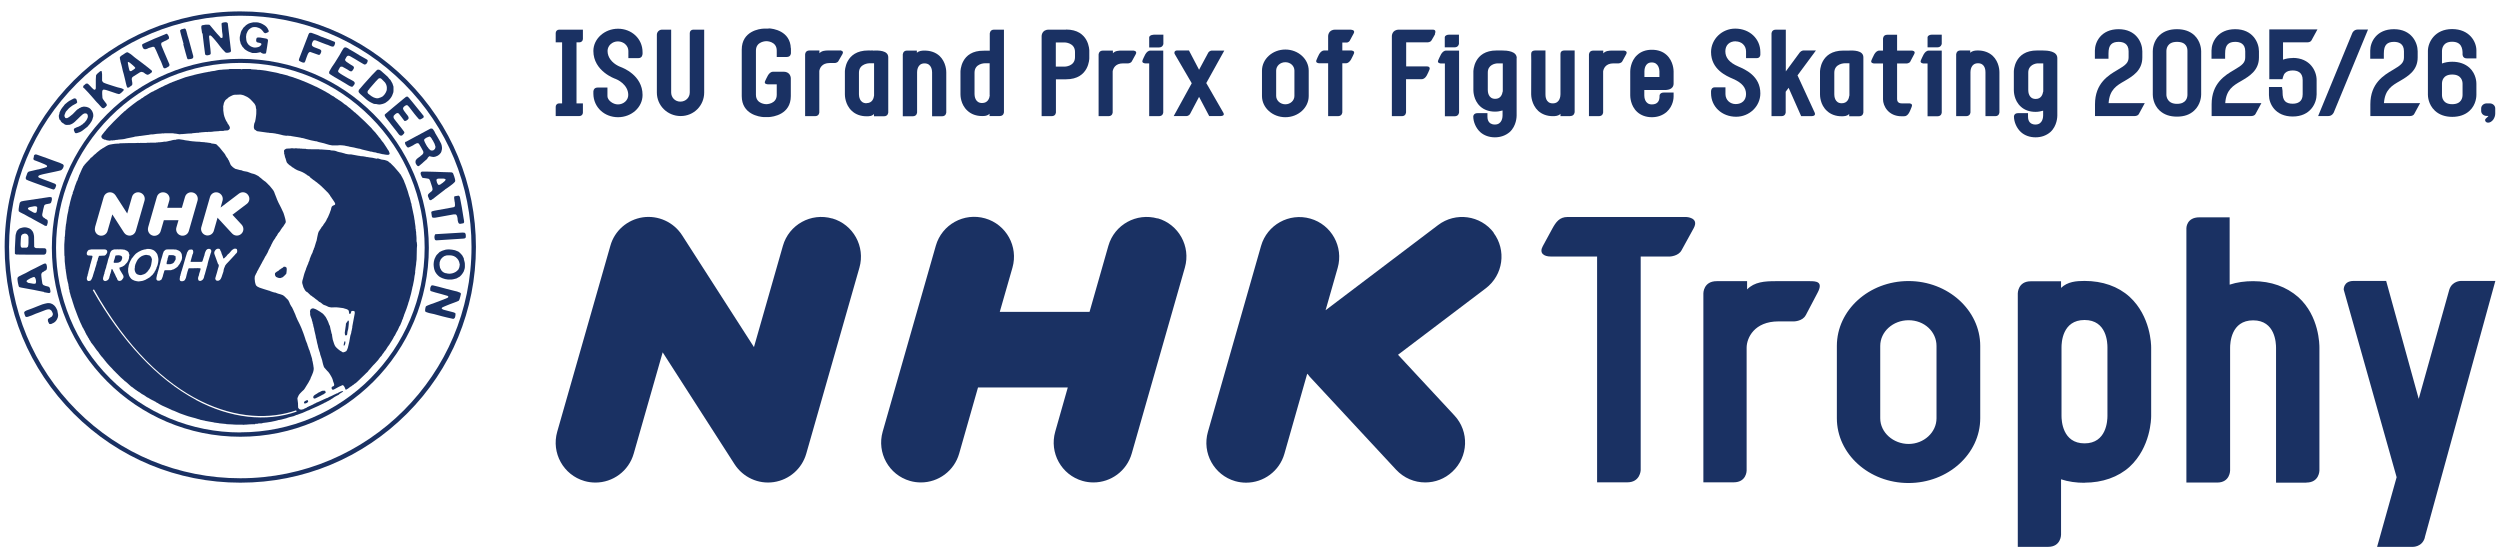 <?xml version="1.0" encoding="UTF-8"?><svg id="_レイヤー_1" xmlns="http://www.w3.org/2000/svg" viewBox="0 0 215 48"><defs><style>.cls-1{fill:#1a3163;}</style></defs><path class="cls-1" d="M20.67,5.06c-8.95,0-16.21,7.28-16.21,16.25s7.26,16.25,16.21,16.25,16.21-7.27,16.21-16.25S29.62,5.06,20.67,5.06M20.67,37.19c-4.23,0-8.2-1.65-11.19-4.64-3-3-4.66-7-4.66-11.25s1.66-8.24,4.66-11.25c2.99-2.99,6.96-4.64,11.19-4.64s8.2,1.65,11.19,4.64c3,3,4.66,7,4.66,11.25,0,8.76-7.1,15.88-15.84,15.88"/><path class="cls-1" d="M35,6.91C31.17,3.08,26.08.98,20.67.98,9.5.98.4,10.07.4,21.24c0,5.41,2.11,10.5,5.94,14.33,3.83,3.83,8.92,5.94,14.33,5.94s10.5-2.11,14.33-5.94c3.83-3.83,5.93-8.92,5.93-14.33s-2.11-10.5-5.93-14.33M20.67,41.13c-5.31,0-10.31-2.07-14.06-5.82C2.85,31.55.78,26.55.78,21.24S2.85,10.94,6.61,7.18C10.36,3.42,15.36,1.35,20.67,1.35s10.31,2.07,14.06,5.83c3.76,3.76,5.82,8.75,5.82,14.06,0,10.97-8.92,19.89-19.89,19.89"/><path class="cls-1" d="M2.27,15.45s.17.08.18.08c.07.02.28.11.42.16.07.02.57.21.69.25.1.03.86.31.9.32.04.01.08.03.13.04.02,0,.05,0,.07-.02.03-.02.05-.04.07-.07.02-.03.1-.21.1-.26,0-.03-.01-.06-.03-.08-.02-.03-.05-.05-.08-.07-.09-.05-.88-.33-.98-.37-.12-.04-.27-.1-.36-.14-.03-.01-.05-.03-.07-.05-.01-.01-.02-.03-.02-.05,0-.02,0-.03.01-.05,0-.01.02-.02.03-.03.03-.02.06-.04.09-.05.11-.04.28-.07.34-.09,0,0,.35-.07.47-.1.05-.01.97-.2,1.02-.23.07-.03.16-.17.17-.18.02-.06.05-.12.06-.18,0-.03,0-.06-.02-.08-.01-.03-.03-.05-.05-.07-.07-.04-.19-.09-.28-.13-.06-.02-.3-.11-.37-.13-.03-.01-.28-.1-.33-.12-.03-.01-.28-.11-.38-.14-.06-.02-.78-.28-.9-.32-.03,0-.06-.01-.09-.01-.03,0-.06.02-.09.04-.02.01-.04.04-.05.06-.01.03,0,.07-.01.1,0,0,0,0,0,.01-.02.05-.03.11-.04.16,0,.01,0,.03,0,.04.02.03.04.06.07.08.04.03.09.03.13.05.04.02.3.12.39.15.03.01.2.08.24.1.09.04.18.07.26.12.03.02.06.03.08.07.01.02.01.06,0,.08-.01.02-.04.03-.07.04-.06.02-.12.04-.18.06-.08.02-.38.1-.45.12,0,0-.24.04-.33.07,0,0-.42.09-.51.12-.03,0-.04.02-.07.04-.02.02-.05.04-.06.06-.03.05-.05.12-.07.18-.02.06-.08.21-.08.22,0,.04-.01.09,0,.13,0,.03.03.05.05.06"/><path class="cls-1" d="M3.84,21.87s.03,0,.05-.01c.02-.01.04-.03.05-.05.02-.03.03-.05.03-.08.01-.04.02-.07.02-.11,0-.06,0-.12-.02-.18,0-.02-.02-.03-.03-.04-.02-.02-.05-.04-.08-.05-.07,0-.53,0-.71-.01-.03,0-.07,0-.09-.01-.04-.02-.08-.05-.11-.08-.01,0-.01-.03-.01-.04,0-.18,0-.63-.01-.84,0-.08-.02-.17-.04-.25-.01-.06-.03-.11-.06-.17-.02-.05-.05-.09-.09-.13-.03-.04-.07-.09-.12-.12-.05-.04-.11-.07-.18-.09-.09-.03-.18-.06-.27-.06-.08,0-.15,0-.23.02-.06.01-.12.03-.18.05-.05.02-.1.04-.14.07-.05.04-.1.09-.14.14-.02.02-.04.05-.05.08-.03.07-.05.15-.07.23-.02.08-.03.16-.03.25-.02.24-.04.66-.05.95,0,.15,0,.39,0,.45,0,.02,0,.04.02.05.03.02.06.05.1.05.1,0,.67.01.97.01.45,0,1.16,0,1.47,0M1.93,21.31s-.05-.01-.07-.02c-.01,0-.03-.01-.03-.02-.02-.02-.04-.04-.04-.07-.02-.07-.02-.15-.02-.23,0-.16.03-.53.04-.64,0-.03.02-.07.04-.09.02-.03.05-.07.08-.09.03-.02.07-.02.11-.04.02,0,.05-.02.07-.02.06,0,.11,0,.17.03.04.02.07.05.1.09.02.03.03.06.05.09.01.03.02.06.02.1,0,.12,0,.34,0,.48,0,.11-.02.25-.04.32,0,.01-.01.03-.02.03-.03.03-.07.06-.1.07-.05,0-.24,0-.34,0"/><path class="cls-1" d="M1.78,18.28s.24.13.3.15c.05.03.35.2.46.26.03.01.06.02.08.03.08.05.16.1.24.14.03.02.31.18.38.21.05.03.47.26.5.27.05.03.09.07.14.08.04.01.11,0,.13,0,.03,0,.03-.04.04-.07.02-.07.05-.15.06-.23,0-.05,0-.1-.01-.14-.01-.04-.03-.07-.06-.09-.05-.04-.11-.05-.15-.08-.02-.02-.04-.04-.06-.06-.01,0-.03-.01-.05-.02-.03-.02-.07-.05-.09-.08-.03-.04-.05-.09-.06-.14,0-.04,0-.1.01-.14,0,0,.01,0,.01-.01,0-.05.12-.6.15-.67.01-.03.03-.05.05-.07.03-.02.06-.04.09-.05.1-.03.21-.03.31-.06.04,0,.08-.02.11-.05.03-.02.04-.06.05-.09.02-.05.04-.11.05-.17,0-.06,0-.12,0-.18,0-.01,0-.02-.02-.03,0-.01-.02-.02-.04-.03-.02,0-.04,0-.06-.01-.04,0-.08,0-.12,0-.5.07-1.5.22-2,.3-.02,0-.29.04-.38.07-.04.02-.08.04-.11.08-.02.02-.03.05-.04.08-.03.12-.07.34-.08.45-.01.08-.01.2,0,.23.01.02.1.09.16.12M2.42,17.88s.09-.06.14-.07c.07-.02.14-.02.22-.04.05-.01.1-.02.15-.03,0,0,0,0,.01,0,.03,0,.06,0,.08,0,.04,0,.07,0,.11.02.02,0,.04.02.05.04.02.03.03.06.02.1,0,.08-.04.28-.05.32-.01.04-.04.06-.08.08-.04.01-.08.01-.12,0-.07-.02-.14-.06-.2-.1-.09-.05-.17-.09-.25-.14-.03-.02-.05-.04-.07-.06-.02-.02-.03-.05-.03-.08,0,0,0-.02.02-.03"/><path class="cls-1" d="M7.21,7.56c.08.09.35.38.39.41.01.01.43.49.45.51.1.11.18.22.28.32.04.04.08.08.12.12.1.1.2.24.29.32.02.02.04.04.07.05.02,0,.04.02.07.02.04,0,.08-.01.11-.04.06-.04.11-.1.16-.15.02-.03.04-.05.04-.08,0-.04-.02-.08-.04-.12-.04-.06-.25-.31-.29-.39-.03-.04-.04-.08-.05-.13-.02-.11-.03-.54-.01-.59.01-.04.05-.08.09-.1.02-.01.04,0,.07,0,.05,0,.11.02.16.03,0,0,.16.05.19.06.08.02.71.24.77.26,0,0,.02-.01.02,0,.04,0,.08.03.11.03.04,0,.08-.01.11-.03.05-.03.09-.06.13-.1.06-.05.12-.11.17-.17.01-.02.02-.04.02-.06,0-.02,0-.05-.02-.06-.03-.02-.12-.06-.18-.08-.11-.03-.22-.05-.33-.08-.03,0-.66-.21-.82-.26-.12-.04-.27-.09-.35-.13-.05-.02-.08-.05-.11-.09-.02-.03-.04-.06-.05-.09,0-.06,0-.41,0-.55,0-.08-.02-.16-.03-.24,0-.01,0-.03-.02-.04-.01,0-.03,0-.04,0-.03,0-.06.01-.09.03-.07.05-.14.11-.2.17-.04.03-.07.07-.1.11-.02.02-.04.05-.04.08-.01.09-.02.22-.02.33,0,.21,0,.63,0,.7,0,.01,0,.05,0,.06,0,.04-.03.08-.05.11-.01.01-.03.02-.04.02-.03,0-.06-.01-.09-.03-.03-.01-.05-.04-.07-.06-.02-.02-.04-.04-.07-.06-.11-.12-.25-.27-.33-.34-.02-.02-.04-.04-.07-.04-.03,0-.07,0-.11,0-.02,0-.03.01-.04.02-.04.04-.08.08-.13.11-.03.03-.07.05-.08.08-.01.04,0,.08,0,.12,0,.02.02.04.04.06"/><path class="cls-1" d="M5.18,10.32s.04.08.06.12c.02.02.04.05.06.07.03.03.07.06.1.08.03.02.06.02.08.04.02.01.03.04.05.05.04.02.09.05.14.06.06.01.12,0,.18,0,.05,0,.1,0,.15-.01.05-.01.09-.03.13-.05.07-.03.14-.07.2-.12.08-.05.14-.12.21-.19.05-.05.1-.1.15-.14.06-.06.12-.13.19-.19.07-.06.13-.12.2-.18.05-.04.1-.08.17-.1.05-.02.1-.01.15,0,.03,0,.06.01.07.03.03.02.05.05.06.08.01.03.02.05.02.08,0,.04.01.09,0,.13-.03.09-.07.18-.12.26-.06.09-.15.18-.21.25-.01.01-.03.01-.05.02-.03.03-.05.06-.08.09-.02.02-.05.02-.07.03-.03.02-.04.05-.07.06-.06.04-.12.07-.19.1-.06.03-.13.05-.19.07-.06.03-.13.06-.18.09-.02.02-.03.05-.04.08,0,.04,0,.08.02.12.02.06.04.11.07.16,0,.02.03.02.04.03.01.01.03.02.05.02.05,0,.09-.02.14-.03.07-.02.14-.04.2-.07.07-.03.14-.07.21-.12.05-.03.09-.07.13-.1.05-.04.26-.2.27-.21,0,0,.02,0,.03-.02.02-.02.15-.17.22-.26.04-.05.08-.11.11-.17.01-.02.03-.04.04-.06.02-.04.04-.09.06-.13.03-.09.06-.19.08-.28,0-.03,0-.07,0-.11,0-.07-.01-.14-.04-.21-.02-.07-.06-.13-.09-.19-.01-.02-.04-.04-.06-.06-.01-.02-.02-.04-.03-.05-.01-.01-.07-.06-.08-.07-.05-.04-.11-.07-.17-.09-.04-.02-.08-.03-.13-.04-.06-.01-.13-.02-.19-.02-.04,0-.07,0-.11.01-.01,0-.02.02-.04.02,0,0-.09.01-.12.03-.02,0-.03.03-.05.04-.04.02-.08.02-.11.04,0,0,0,.02-.02.03-.01,0-.05.04-.07.04-.01,0-.11.07-.14.11-.11.11-.22.23-.32.33-.09.08-.19.16-.29.23-.06.04-.12.08-.19.11-.03.01-.07,0-.11,0-.02,0-.04-.02-.05-.03-.01,0-.02-.02-.02-.04-.02-.04-.05-.07-.05-.12,0-.05.01-.1.03-.14.02-.07.05-.14.08-.2.02-.03.04-.06.06-.08.02-.02.04-.04.06-.06.02-.02.12-.15.17-.19.05-.04.1-.08.15-.12.05-.03.1-.07.15-.11.03-.02.06-.04.09-.05.04-.02.09-.05.13-.07.04-.02.09-.04.13-.08.02-.02.05-.05.05-.08,0-.03-.03-.13-.05-.2-.01-.03-.03-.07-.05-.09-.02-.02-.04-.02-.06-.02-.02,0-.04-.02-.07-.02-.03,0-.07.01-.1.03-.11.05-.32.17-.38.2-.02.01-.11.08-.13.1-.05.03-.08.08-.13.11-.03.02-.06.04-.08.06-.03.03-.06.07-.08.1-.01.02-.05.08-.07.09-.02.02-.07.09-.08.1-.03.05-.07.09-.1.14-.06.1-.11.22-.15.31-.01.02,0,.06,0,.08-.01.04-.04.08-.05.13,0,.05,0,.1,0,.15.01.08.03.15.05.22"/><path class="cls-1" d="M30.87,7.75s-.03.04-.03.07c0,.03,0,.06,0,.08,0,.01.02.02.02.04.04.05.08.11.13.15s.35.3.36.32c.04.03.08.07.12.11.09.07.18.15.28.21.04.03.09.06.14.08.07.04.15.08.23.11.03.01.05.02.08.02,0,0,0,0,.01,0,.05,0,.11,0,.17.01.03,0,.05.02.08.02.03,0,.13.02.15.02.07,0,.19-.02.29-.05.09-.02.17-.06.25-.1.08-.05.16-.11.23-.17.08-.07.15-.15.21-.23.04-.04.06-.1.09-.14,0-.02.03-.03.03-.05.04-.11.09-.21.12-.32.01-.04.01-.09.01-.13,0-.07,0-.13,0-.19,0-.03,0-.1,0-.11,0-.04,0-.07-.02-.11-.02-.07-.04-.14-.07-.21-.03-.06-.06-.12-.1-.18-.02-.04-.04-.08-.07-.12-.03-.04-.07-.06-.1-.1-.05-.06-.09-.12-.14-.18-.06-.06-.35-.31-.43-.38-.03-.03-.14-.12-.16-.14-.03-.03-.07-.05-.11-.07-.01-.01-.03-.02-.05-.02-.03,0-.06,0-.09,0-.04,0-.07.02-.1.05-.02.02-.34.35-.42.43-.09.1-.17.19-.26.29-.05.06-.36.4-.45.5-.03.03-.36.41-.42.49M31.62,7.87s.02-.06.03-.09c.02-.03.05-.05.07-.07.02-.03.04-.06.06-.09.04-.06.47-.53.54-.62.04-.04.18-.2.22-.23.02-.02.05-.03.07-.04.03,0,.06,0,.08,0,.04,0,.08.02.11.05.06.05.21.2.29.29.04.04.07.09.09.14.03.05.05.1.06.15.02.06.03.13.03.19,0,.07,0,.13-.01.2,0,0-.03.08-.04.11-.01.04-.03.07-.05.11-.03.05-.06.1-.09.14-.05.06-.11.13-.17.18-.02.02-.13.07-.15.08-.08.03-.2.07-.24.08,0,0-.08,0-.09,0-.05,0-.09,0-.14-.02-.05-.01-.1-.03-.15-.05-.06-.03-.12-.06-.18-.1-.05-.03-.08-.06-.12-.09-.05-.05-.12-.08-.17-.13-.03-.03-.05-.07-.06-.11-.01-.03,0-.06,0-.09"/><path class="cls-1" d="M33.08,9.91s.03.09.05.13c.01.02.06.08.07.1.07.1.17.21.25.32.05.07.18.24.2.26.08.11.41.52.45.57.01.02.16.22.18.24.04.05.08.09.13.12.01,0,.03.01.05.01.03,0,.06,0,.09,0,.02,0,.04-.02.06-.04.04-.04.08-.07.12-.12.02-.02.03-.05.04-.08,0-.02.01-.05,0-.07-.03-.06-.35-.46-.42-.55-.06-.07-.27-.35-.3-.38-.04-.06-.09-.11-.13-.17-.03-.04-.06-.08-.07-.13-.01-.04-.01-.09,0-.13,0-.03.02-.06.05-.08.05-.06.11-.11.17-.15.04-.02.08-.04.12-.04.04,0,.08.03.11.05.05.04.44.59.48.63.01,0,.04,0,.05,0,.03,0,.07,0,.1-.02.06-.04.12-.07.16-.12.03-.03.05-.06.05-.1,0-.03,0-.07-.01-.1-.02-.04-.04-.08-.07-.12-.04-.05-.27-.34-.32-.42-.03-.05-.07-.12-.08-.17,0-.04.01-.08.03-.11.02-.04.05-.07.08-.09.05-.04.1-.08.16-.1.03-.01.06,0,.08,0,.03,0,.05.02.07.04.04.04.08.09.12.13.04.05.33.43.43.56.04.05.36.44.4.47.02.02.06.01.09.02.01,0,.02,0,.03,0,.03-.02.23-.11.26-.15.02-.02.03-.06.03-.09,0-.03-.01-.06-.03-.09-.01-.02-.03-.02-.04-.04-.02-.02-.03-.05-.05-.07-.06-.07-.67-.83-.76-.94-.04-.05-.31-.38-.37-.45-.04-.04-.08-.09-.12-.12-.02-.01-.04-.02-.06-.01-.03,0-.07,0-.1.02-.05.03-.31.25-.33.27-.04.04-1.43,1.18-1.47,1.23-.02.02-.03.06-.03.09"/><path class="cls-1" d="M3.78,25.13c.12.02.33.06.4.07.04,0,.08,0,.11-.02.02-.01.04-.04.05-.07,0-.06,0-.12-.02-.18-.01-.06-.02-.14-.05-.19-.02-.04-.07-.07-.11-.09-.07-.03-.16-.03-.24-.06-.06-.02-.12-.04-.18-.07-.02-.01-.04-.03-.05-.05-.02-.03-.04-.06-.05-.1-.02-.09-.1-.67-.09-.77,0-.04.02-.07.04-.11.01-.02.03-.05.05-.07.04-.03.1-.04.14-.07.02-.01.03-.03.05-.05.03-.02.08-.03.11-.05.02-.01.04-.03.05-.05.01-.01.02-.03.03-.05.01-.04.02-.09.02-.14,0-.07-.01-.15-.03-.22-.01-.04-.03-.07-.05-.1-.02-.01-.04-.03-.07-.03-.05,0-.1.02-.15.04-.02,0-.58.3-.69.35-.02.01-.37.18-.39.19-.01,0-.3.17-.44.24-.1.05-.51.24-.59.29-.04.03-.09.06-.11.1-.02.04-.02.1-.02.15,0,.07.04.28.04.3.01.04.05.24.07.3.01.02.03.05.05.07.04.02.24.06.31.07,0,0,.84.16.93.17.16.03.86.17.88.18M2.4,24.3s-.07-.03-.09-.05c-.02-.02-.02-.04-.02-.06,0-.02,0-.05.02-.06.02-.03.06-.05.09-.07.06-.04.13-.08.2-.12.08-.04.16-.07.24-.1.01,0,.02-.01.03-.01.03,0,.07,0,.1,0,0,0,.02,0,.02.02.02.04.05.07.07.12.02.08.04.16.04.24,0,.04,0,.08-.02.12-.01.03-.03.06-.05.07-.03,0-.11,0-.17,0-.11-.02-.4-.07-.46-.08"/><path class="cls-1" d="M39.06,16.95s0,.07,0,.11c.01.1.03.25.04.3,0,0,.01,0,.01.01,0,.04.02.17.02.25,0,.04,0,.08-.02.12,0,.02-.02.04-.03.05-.02.01-.05.02-.07.03-.34.07-1.14.21-1.65.3-.07.02-.18.04-.22.06-.03.01-.03.04-.05.07,0,.01,0,.02,0,.03.01.11.03.22.05.33,0,.02.01.05.03.07.02.02.03.04.06.04.07.01.14.01.21,0,.33-.05,1.24-.23,1.56-.28.06,0,.15-.01.19,0,.04.01.07.05.09.09.04.08.06.17.07.26.01.05,0,.1.01.14,0,.06.03.12.05.19,0,.03.02.06.04.08.02.02.05.04.08.05.01,0,.03,0,.05,0,.09-.02.21-.03.27-.05.02,0,.03-.02.04-.04.01-.01.02-.03.02-.05,0-.03.01-.06,0-.08,0-.08-.03-.16-.04-.25-.05-.29-.1-.65-.15-.93-.02-.13-.15-.81-.17-.9,0-.02-.01-.04-.02-.05-.02-.02-.04-.03-.06-.05,0,0,0-.01-.01-.02-.02,0-.04,0-.07,0-.1.01-.26.04-.29.05-.03.01-.04.05-.05.08"/><path class="cls-1" d="M34.9,12.18s-.05.04-.07.07c-.01.02,0,.04,0,.06.01.06.04.11.06.17,0,.02.03.02.04.04.02.03.03.07.05.09.01.02.03.04.05.05.02.01.05.03.07.03.06,0,.41-.18.44-.2.02,0,.03-.03.05-.04.08-.04.17-.1.25-.13.04-.01.08-.01.12,0,.04.01.07.04.09.08.05.07.27.46.32.56.02.04.04.08.04.13,0,.04,0,.07-.02.11,0,.01-.02.02-.03.04-.02.03-.05.07-.08.1,0,.01-.03,0-.04.01-.02.01-.08.08-.1.09,0,0,0,0,0,.01-.03.02-.1.07-.11.07-.02.02-.04.03-.06.05-.04.03-.09.06-.12.09-.04.04-.07.08-.09.12-.01.02-.02.04-.02.06,0,.06-.02.12,0,.18.02.06.06.11.09.17.02.03.04.05.07.07.02.02.04.03.07.03.02,0,.05,0,.07-.02.05-.04.17-.14.18-.15.07-.05.13-.11.19-.17.11-.09.25-.21.32-.28.03-.03.04-.08.07-.12.02-.02.03-.04.05-.05.02-.02.04-.04.06-.06.01,0,.03,0,.05,0,.11.02.21.06.31.06.07,0,.14-.02.21-.04.02,0,.14-.06.18-.08.05-.03.1-.07.14-.11.04-.04.07-.09.11-.13.02-.03.04-.07.05-.11.02-.07.04-.14.05-.21,0-.05,0-.1,0-.15-.01-.11-.03-.21-.07-.31-.04-.1-.22-.41-.32-.59-.06-.1-.12-.2-.18-.3-.03-.05-.05-.11-.08-.17-.02-.03-.08-.13-.1-.15-.02-.03-.04-.05-.06-.07-.01-.01-.03-.02-.05-.02-.04,0-.09-.02-.13,0-.13.07-.88.47-1.27.68-.04.02-.75.4-.83.45M36.49,12s.04-.05.06-.08c.01,0,.02,0,.04-.01.01-.01.02-.03.03-.04.04-.02.09-.04.13-.06.04-.02.09-.03.13-.05.01,0,.02-.02.04-.02.03,0,.06.01.09.04.03.02.05.05.07.08.01.02.03.03.04.05.02.03.03.07.05.1.02.03.04.05.06.08.02.04.04.08.06.12.03.05.06.1.08.15.03.08.06.17.08.25,0,.04,0,.08-.02.12,0,.03-.02.06-.03.08-.02.03-.05.06-.08.08-.03.02-.06.05-.1.05-.05.01-.1.01-.14,0-.03,0-.07-.02-.09-.05-.06-.04-.1-.09-.15-.15-.02-.02-.02-.05-.04-.07-.01-.02-.03-.03-.05-.05-.05-.08-.14-.23-.2-.36-.03-.07-.07-.15-.08-.21,0-.02,0-.05.02-.07"/><path class="cls-1" d="M28.54,5.77s-.2.33-.23.4c-.01.05,0,.1,0,.14,0,.02.02.03.04.04.01,0,.05.04.06.05.05.04.11.07.17.11.05.03.2.12.21.13.01,0,.08.05.11.06.14.08.72.42.78.46.1.06.19.12.29.18.05.03.1.06.15.08.04.02.07.03.11.04,0,0,0,0,.01,0,.02,0,.04,0,.06,0,0,0,.02,0,.02-.01.05-.06.11-.11.15-.18.02-.04.04-.08.04-.13,0-.03-.02-.05-.03-.07-.02-.03-.04-.06-.07-.08-.02-.01-.25-.14-.3-.17-.05-.03-.1-.05-.16-.08-.02-.02-.43-.25-.48-.28-.06-.03-.3-.19-.35-.24-.03-.03-.04-.06-.04-.1,0-.03,0-.05.02-.08.04-.08.08-.16.13-.24.02-.03.05-.05.08-.07.01,0,.02,0,.04,0,.03,0,.05,0,.08,0,.05.02.35.19.42.23.07.05.13.09.2.13.05.02.12.06.15.05.04,0,.08-.04.11-.07.03-.03.05-.06.07-.1.02-.04.05-.08.06-.13,0-.03,0-.06-.01-.08-.01-.03-.04-.05-.07-.08-.04-.03-.26-.15-.29-.18-.02-.01-.23-.15-.28-.19-.03-.02-.06-.05-.08-.08-.02-.03-.03-.06-.03-.09,0-.03,0-.05.02-.08.02-.03.04-.05.06-.08,0-.01,0-.03.01-.05.03-.04.06-.08.1-.11.02-.02.05-.03.08-.03.06,0,.12.02.17.05.12.06.67.39.73.43.01,0,.29.18.41.24.03.02.07.04.1.04.04,0,.09-.02.12-.04.03-.02.05-.06.08-.09,0-.01.02-.03.02-.05.02-.04.04-.09.04-.14,0-.03,0-.05-.02-.07-.01-.02-.04-.04-.06-.05-.03-.02-.1-.06-.12-.07-.09-.05-.44-.24-.48-.27-.06-.04-.25-.16-.29-.18-.01,0-.19-.12-.25-.15-.12-.07-.27-.15-.35-.2-.02,0-.09-.07-.11-.08-.05-.02-.1-.05-.15-.07-.03-.01-.06-.02-.09-.02-.05,0-.1.03-.13.05,0,0-.04.06-.05.07-.02.04-.1.16-.12.19-.05.08-.19.34-.2.36,0,.01-.4.64-.41.66-.02.02-.22.32-.24.35"/><path class="cls-1" d="M12.28,4.1s.04.07.07.09c.02.02.05.03.08.04.04,0,.08,0,.12,0,.05-.01.09-.03.14-.05.04-.02.08-.05.13-.06.11-.04.3-.09.34-.1.04,0,.09.02.12.04.02,0,.02.03.03.05.02.04.04.08.06.12.02.04.04.08.06.12.04.1.21.5.25.58.06.13.12.26.18.39.03.07.17.46.19.49.01.02.03.03.04.04.03.01.05.03.08.03.06,0,.27-.11.3-.14.03-.02.05-.03.08-.06.01-.02.02-.04.02-.06,0-.03,0-.07,0-.1,0,0,0,0-.01-.01-.03-.07-.1-.23-.15-.35-.05-.11-.1-.22-.14-.33-.04-.1-.09-.2-.13-.3-.01-.03-.18-.42-.23-.55-.02-.06-.05-.13-.05-.19,0-.04.02-.08.04-.12,0-.01.02-.02.04-.02.06-.04.12-.07.19-.1.03-.02.18-.08.2-.09.03-.02.06-.04.09-.06.02-.01.05-.03.07-.04.02-.01.04-.03.04-.05.01-.04,0-.08,0-.12,0-.05-.11-.24-.15-.27-.02-.01-.04-.02-.06-.02-.05.01-.65.28-.67.28,0,0-.29.11-.35.14-.16.07-.72.32-.78.35-.05.02-.17.08-.19.09,0,0-.09.05-.11.08,0,.01,0,.03,0,.05,0,.04.04.17.06.2"/><path class="cls-1" d="M10.35,5.23s.02.09.03.13c0,0,.04.15.06.21,0,0,.09.35.12.52.02.09.05.18.08.28.04.16.08.33.12.49.03.11.1.47.13.54.02.05.05.12.07.14.01.01.04,0,.05,0,.04,0,.08-.02.12-.04.02,0,.02-.04.04-.05.03-.02.08-.03.11-.06.03-.03.06-.05.08-.09.02-.02.02-.05.02-.07,0-.03,0-.06,0-.1-.01-.1-.04-.21-.05-.31,0-.05.01-.1.03-.14.02-.04.05-.06.09-.09.02-.01.52-.33.57-.36.04-.02.08-.04.12-.05.04,0,.08.01.12.02.03.01.07.02.1.04.04.02.07.06.11.09.04.02.07.04.11.06.04.02.08.05.12.04.05,0,.12-.04.18-.08.06-.04.13-.09.17-.13.02-.02.02-.05.02-.08,0-.02,0-.05-.02-.07-.03-.03-.22-.18-.29-.24-.07-.06-.4-.32-.49-.38-.08-.06-.38-.28-.44-.33-.06-.05-.27-.19-.29-.22-.07-.06-.28-.24-.32-.26-.07-.05-.21-.13-.23-.14,0,0,0,0-.01,0-.02,0-.04,0-.05,0-.02,0-.05.01-.08.02-.04.02-.38.24-.43.28-.04.04-.08.07-.11.12-.01.02,0,.05,0,.08,0,.07.02.14.04.2M11.01,5.34s.05-.01.07,0c.06.02.54.43.55.48,0,.02,0,.05-.02.07-.05.05-.16.12-.24.17-.03.02-.07.05-.11.06-.02,0-.05,0-.07-.01-.02,0-.03-.02-.05-.04-.04-.07-.15-.62-.15-.69,0-.01,0-.03.02-.03"/><path class="cls-1" d="M15.76,3.8c.02.09.12.45.13.48.03.09.13.5.17.61.02.06.03.12.06.17.01.02.04.04.07.04.05,0,.24-.02.25-.03.04-.01.08-.03.12-.05.02,0,.03-.03.04-.04.01-.02.02-.04.02-.06,0-.04,0-.07,0-.1-.02-.1-.32-1.19-.37-1.36-.04-.13-.09-.27-.12-.39,0-.02-.07-.28-.1-.39-.02-.06-.03-.11-.06-.17-.01-.02-.03-.03-.05-.04-.02,0-.04-.02-.06-.02-.02,0-.03.02-.05.02,0,0,0,0,0,0,0,0-.11.02-.17.04-.04.01-.08.02-.11.06-.03.02-.05.06-.04.09,0,.05.06.22.08.33.06.25.15.55.22.8"/><path class="cls-1" d="M20.63,3.48s.01.06.03.1c0,.01.03.13.04.17,0,.03.03.05.04.07.04.07.07.14.11.2.02.03.05.05.08.08.03.04.07.09.1.12,0,0,.06.05.08.06.08.05.16.11.25.15.09.04.19.08.29.11.04.02.08.02.12.02.08,0,.16,0,.24,0,.06,0,.12-.02.18-.03.06,0,.12-.03.19-.04,0,0,.02,0,.03,0,.03.02.05.05.09.07.05.03.11.05.17.06.05,0,.11,0,.16-.01.02,0,.03-.02.04-.04,0-.01.01-.03.02-.05.02-.07.15-.94.16-1.03,0-.03-.01-.06-.03-.09,0-.02-.02-.04-.04-.05-.06-.03-.12-.04-.19-.05-.13-.03-.26-.05-.4-.07-.08-.01-.21-.01-.25,0-.04,0-.07.04-.08.07-.02.04-.03.12-.03.19,0,.03.01.07.03.1.02.03.05.05.09.06.06.02.12.02.19.04.04,0,.07.02.1.04.02.01.04.03.04.05,0,.03,0,.07-.02.09-.03.04-.07.08-.11.11-.04.02-.08.05-.12.06-.08.02-.17.05-.26.05-.07,0-.13,0-.2-.02-.05-.01-.11-.04-.16-.06-.05-.02-.09-.05-.13-.08-.04-.03-.07-.05-.1-.08-.06-.07-.11-.15-.15-.23-.03-.07-.04-.14-.05-.22-.01-.08-.02-.15-.02-.23,0-.06.02-.22.03-.23,0-.04.03-.07.04-.1.03-.07.05-.13.09-.19.03-.05.07-.1.11-.13.05-.05.11-.08.17-.12.05-.03.1-.05.15-.06.07-.01.14-.02.22-.01.05,0,.11.01.16.03.05.01.1.03.15.05.06.03.13.06.18.11.07.06.12.13.18.2,0,.01.03.06.05.07.03.02.07.06.11.07.04,0,.08-.02.12-.03.05-.02.11-.04.16-.07.02-.02.03-.05.03-.07,0-.03,0-.06-.02-.09-.02-.05-.04-.09-.07-.14-.03-.05-.06-.1-.1-.14-.04-.05-.09-.08-.13-.12-.02-.02-.05-.04-.08-.05-.03-.03-.19-.11-.24-.13,0,0,0-.01-.01-.01-.07-.02-.15-.05-.23-.07-.05-.01-.09-.02-.14-.02-.07,0-.13,0-.2,0-.08,0-.16,0-.24.03-.09.02-.18.04-.27.08-.09.04-.17.11-.25.16-.01,0-.06.08-.07.09,0,0-.01,0-.02,0-.02.02-.08.08-.12.12-.03.04-.05.09-.08.14-.01.01-.05.06-.06.08-.02.05-.04.09-.06.14-.03.11-.05.22-.08.33,0,.04-.02.08-.02.12,0,.11,0,.23.02.34"/><path class="cls-1" d="M26.03,5.37s.07.02.1.02c.03,0,.05-.01.07-.02,0,0,0-.01,0-.02.02-.03.04-.05.05-.08.03-.07.08-.25.09-.27.02-.04.07-.17.07-.19.02-.06.04-.11.07-.17.02-.05.06-.09.09-.13.02-.02.06-.04.09-.05.01,0,.7.25.74.26.04,0,.09,0,.12-.04.03-.03.06-.1.08-.15.02-.04.03-.08.03-.12,0-.03,0-.06-.02-.08-.02-.03-.05-.06-.09-.08-.07-.03-.49-.19-.52-.2-.03-.01-.06-.03-.08-.05-.03-.02-.06-.04-.08-.08-.02-.02-.02-.05-.02-.08,0-.04,0-.09.02-.13.02-.07.05-.13.09-.19.02-.03.06-.05.1-.06.03,0,.07,0,.11.01.08.02.16.06.24.09.11.04.22.09.33.13.05.02.3.12.37.14.03.01.07.02.1.03.09.03.17.07.26.11.04.02.09.03.13.04.03,0,.08,0,.11-.01.03-.02.06-.06.08-.1.03-.06.05-.13.06-.2,0-.03,0-.05-.02-.07,0-.02-.02-.04-.04-.04-.07-.03-.21-.09-.32-.13-.09-.04-.82-.31-.85-.32-.05-.02-.11-.05-.15-.07,0,0-.12-.05-.14-.06-.09-.03-.37-.14-.5-.18-.02,0-.04,0-.06-.01-.02,0-.05,0-.07,0-.03,0-.06.02-.08.04-.02.02-.03.05-.05.08-.03.08-.06.16-.09.24-.02.05-.11.28-.12.31,0,.01-.25.64-.27.7,0,.01-.27.68-.29.75-.02.06-.05.12-.06.18,0,.03-.01.07,0,.09.01.03.27.16.32.17"/><path class="cls-1" d="M17.42,2.86c0,.06.04.3.04.37.04.4.11.89.16,1.29,0,.06.02.11.03.17,0,.01.02.02.03.03.04.02.08.04.13.04.07,0,.13-.02.19-.04.03,0,.07-.02.09-.05.02-.01.03-.03.03-.05,0-.04,0-.08,0-.12,0-.09-.05-.51-.06-.57-.03-.23-.07-.63-.08-.76,0-.03,0-.07.02-.09,0-.01.02-.02.03-.03.02,0,.03-.02.05-.01.03.01.1.07.12.08.03.02.22.25.27.3.11.12.2.25.31.38.05.07.33.43.35.44.08.09.22.24.26.27.04.03.1.03.15.03.04,0,.21-.02.26-.05.03-.02.05-.05.06-.09.01-.02.01-.05,0-.07-.05-.49-.24-2.08-.27-2.32,0-.01-.02-.03-.03-.04-.02-.01-.03-.03-.05-.04-.04-.01-.07-.02-.11-.02-.09,0-.23.03-.28.05-.03.01-.06.04-.07.08,0,.04.05.58.05.68,0,0,.04.26.04.27,0,0,0,.13,0,.19,0,.01,0,.03-.01.05,0,.01-.02.03-.03.03-.03,0-.07,0-.1,0-.04-.02-.07-.06-.09-.1,0,0-.17-.19-.25-.27-.1-.1-.18-.22-.28-.33-.11-.13-.33-.39-.35-.42-.02-.02-.05,0-.07-.01,0,0,0-.01-.01-.01-.04,0-.21,0-.25,0,0,0-.21.03-.29.05-.03,0-.06.02-.08.05-.02.04-.02.08-.02.12,0,.06,0,.12.02.19,0,.06.04.29.05.35"/><path class="cls-1" d="M36.27,14.77s-.05.01-.06.03c-.02.03-.04.07-.04.11,0,.06.04.16.07.23,0,.02.03.03.03.05.02.03.03.07.05.09.01.01.03.01.05.02.14.02.42.05.47.07.03,0,.05.03.07.04,0,0,.01.01.02.02.02.04.04.08.06.12.02.04.03.09.04.13.04.11.08.22.11.33.03.09.06.2.06.27,0,.04-.02.09-.04.12-.03.05-.08.08-.13.12,0,0-.14.11-.19.17-.02.03-.03.06-.04.09,0,.05,0,.1.02.14.03.09.08.21.11.26.01.02.03.02.05.02.02.01.03.02.05.02.03,0,.05-.01.08-.03.03-.02.05-.04.07-.06,0,0,.02,0,.04-.01.07-.06.23-.18.24-.19.07-.05.35-.27.4-.31.07-.06.37-.28.39-.3.03-.03.06-.06.1-.08.04-.03.08-.04.11-.07.03-.02.2-.14.25-.18.07-.05.14-.11.21-.16.07-.06.16-.14.2-.19.02-.03.03-.08.03-.11,0-.08-.04-.2-.07-.3,0-.04-.03-.08-.04-.12-.02-.06-.04-.13-.07-.19-.01-.02-.03-.05-.05-.06-.03-.02-.07-.04-.11-.04-.12,0-.5-.02-.72-.02-.39-.01-.88-.04-1.27-.04-.16,0-.47,0-.54,0M37.61,15.38s.04,0,.06-.01c.01,0,.02-.01.04-.01.09,0,.31,0,.43,0,.05,0,.1.02.15.04.01,0,.02.02.03.03,0,0,.01.02,0,.03-.02.04-.03.07-.06.1-.07.07-.14.13-.22.19-.01,0-.03,0-.04.01,0,0-.01.02-.02.03-.04.03-.08.06-.12.08-.03.01-.06.03-.1.03-.03,0-.07,0-.09-.03-.02-.03-.06-.11-.09-.17-.02-.07-.05-.19-.05-.22,0-.04.04-.07.07-.09"/><path class="cls-1" d="M4.94,26.72s-.02-.06-.04-.09c-.04-.08-.08-.17-.14-.25-.03-.05-.08-.09-.12-.13-.04-.04-.08-.06-.12-.09-.05-.03-.11-.05-.16-.07-.03,0-.1-.02-.12-.02-.05,0-.11-.01-.17,0-.11.02-.33.07-.44.11-.08.02-.79.32-.86.34-.16.06-.36.13-.49.18-.05.02-.09.04-.13.07-.03.02-.05.06-.07.09,0,.02,0,.04,0,.06.03.09.05.2.09.27.01.03.04.05.06.06.02.01.05.01.07.01.04,0,.07-.01.11-.02.03-.01.07-.02.11-.04.02-.01.16-.06.2-.07.12-.05.24-.11.35-.15.07-.03.27-.1.3-.11.08-.03.17-.06.26-.1.05-.02.28-.11.31-.12.09-.03.17-.05.26-.05.04,0,.08.01.11.03.03.02.07.04.1.07.04.05.06.1.09.16.02.05.05.1.05.15s-.03.11-.05.15c-.02.04-.05.07-.09.1-.01,0-.03,0-.04.01-.02.01-.04.03-.06.05-.05.03-.1.05-.14.08-.03.02-.05.05-.05.09-.01.05,0,.1.01.14,0,.03.02.06.04.09.02.04.03.09.06.12.02.02.05.03.08.03.03,0,.06,0,.1-.01.08-.03.18-.09.23-.11,0,0,0,0,0-.01.02-.02.05-.02.07-.04.03-.02.06-.06.09-.09.03-.03.06-.07.08-.11.03-.05.06-.11.08-.17.02-.07.04-.15.04-.23,0-.06-.02-.12-.03-.18-.01-.08-.02-.15-.04-.22"/><path class="cls-1" d="M40.03,20.11s-.02-.04-.03-.06c-.01-.01-.02-.03-.04-.03-.05-.01-.1-.02-.16-.02-.59.03-2.23.13-2.35.14-.02,0-.03.03-.04.04-.01.01-.02.03-.02.05-.02.06-.03.11-.03.16,0,.06.01.12.03.18,0,.02.02.05.04.07.03.02.07.03.11.03.39-.02,1.73-.11,2.32-.15.04,0,.07-.01.11-.02.02-.01.05-.03.07-.05.02-.04.02-.09.02-.14,0-.06,0-.13-.02-.19"/><path class="cls-1" d="M39.9,22.24c-.02-.05-.05-.1-.08-.15-.02-.04-.04-.09-.07-.13-.06-.08-.19-.21-.27-.28-.04-.04-.1-.06-.15-.08-.07-.03-.17-.07-.2-.08,0,0-.18-.03-.26-.05-.08-.01-.16-.02-.24-.02-.1,0-.2,0-.3.02-.09.02-.17.05-.26.08-.07.02-.13.06-.19.09-.02.01-.05.01-.07.03-.07.07-.15.15-.22.22-.03.03-.06.06-.08.1-.01.01-.02.03-.03.05-.03.08-.08.15-.11.23-.02.06-.04.13-.05.19-.02.11-.03.21-.03.31,0,.12.03.25.05.37.02.07.04.14.07.2.04.08.09.15.14.22.07.08.14.16.22.22.09.06.19.11.29.15.07.03.15.05.22.07.08.02.17.03.25.04.1,0,.2,0,.3,0,.05,0,.1-.01.14-.02.1-.02.22-.05.28-.07.01,0,.08-.05.11-.06.07-.04.15-.08.21-.12,0,0,0-.03.02-.04,0,0,.03-.01.03-.02.04-.04.08-.08.11-.13,0-.01.05-.06.06-.08,0-.01.09-.14.09-.15.03-.07.05-.14.07-.21.02-.06.03-.13.03-.19,0-.05,0-.11,0-.16,0-.08,0-.16-.02-.24-.02-.1-.05-.2-.08-.3M39.53,22.85s-.02.02-.02.04c0,.01.02.02.01.03-.01.06-.05.16-.09.24-.01.03-.04.05-.06.07-.05.05-.1.1-.16.14-.06.04-.13.07-.2.1-.04.02-.09.03-.13.04-.08.01-.15.03-.23.03-.08,0-.18-.02-.24-.03,0,0,0-.01-.01-.01-.03,0-.07,0-.1-.01-.07-.02-.13-.05-.19-.09-.06-.04-.12-.1-.16-.16-.02-.02-.02-.06-.04-.08,0-.02-.03-.03-.03-.05-.01-.03-.03-.06-.04-.09-.02-.08-.03-.17-.04-.25,0-.07,0-.15.01-.21,0-.03.01-.05.02-.07.03-.07.04-.13.08-.19.06-.08.13-.15.2-.21,0-.01.03,0,.04-.01.01-.01.02-.03.03-.04.07-.03.13-.05.2-.07.03,0,.07-.01.11-.01.08,0,.15,0,.23,0,.09,0,.18.02.27.05.05.02.1.04.14.07.04.02.09.05.12.09.06.05.11.11.15.17.02.02.03.05.04.07.02.04.04.08.05.12.02.07.04.14.05.22,0,.05-.01.09-.02.14"/><path class="cls-1" d="M39.51,25.15s-.09-.04-.14-.06c-.07-.03-.15-.04-.23-.06-.05,0-1.33-.34-1.42-.37-.14-.03-.28-.07-.41-.1-.03,0-.06-.02-.09-.02-.04,0-.07,0-.11.02-.01,0-.02,0-.03.01-.01.02-.02.03-.02.05-.02.05-.05.1-.06.15,0,.07,0,.16,0,.2,0,.03.04.05.07.07.06.02.24.08.36.11.06.02.96.25,1.04.29.03,0,.06.03.08.05,0,.01,0,.03,0,.05,0,.02-.02.05-.04.06-.05.03-.23.1-.35.15-.12.05-.91.34-.92.35-.06.02-.26.08-.39.14-.07.03-.18.07-.21.1-.04.04-.04.11-.06.17-.01.05-.02.1-.02.15,0,.05,0,.1.02.13.02.03.05.04.08.05.09.04.19.06.28.09.12.03.3.06.38.08.01,0,.6.17.7.19.04.01.36.09.45.11.16.03.43.1.49.11.03,0,.06,0,.08-.02.03-.02.06-.04.08-.08.03-.06.04-.15.05-.22,0-.05.01-.1,0-.14,0-.02-.03-.04-.05-.05-.07-.04-.15-.06-.23-.08-.05-.02-.62-.15-.73-.19-.05-.02-.1-.04-.14-.07-.02-.01-.04-.03-.03-.05,0-.03.02-.07.05-.08.04-.03.2-.09.31-.14.11-.04.21-.09.32-.13.08-.03.42-.15.51-.19.09-.04.17-.07.26-.11.01,0,.02-.02.03-.03.02-.03.03-.06.05-.1.02-.05.11-.38.12-.46,0-.02,0-.03-.01-.05-.02-.03-.05-.06-.08-.08"/><path class="cls-1" d="M35.82,20.77c0-.1,0-.2,0-.3,0-.12-.02-.24-.03-.37,0-.03,0-.07,0-.11,0-.05-.02-.11-.03-.17,0-.03.01-.06,0-.09,0-.02-.02-.03-.02-.05,0-.06,0-.15-.01-.19,0,0,0,0,0-.01,0-.04-.05-.32-.06-.41,0-.02,0-.03,0-.04,0-.05-.02-.11-.03-.16-.01-.09-.02-.18-.04-.27-.03-.17-.07-.34-.11-.51-.03-.13-.05-.26-.08-.38,0-.02-.02-.05-.02-.07,0-.03,0-.06,0-.09-.02-.07-.05-.13-.07-.19,0-.02,0-.03,0-.05-.02-.09-.06-.22-.09-.33-.02-.04-.03-.09-.05-.13-.04-.13-.07-.26-.11-.39-.06-.19-.15-.42-.21-.6-.01-.02-.02-.05-.03-.07,0-.02-.03-.05-.03-.07-.03-.06-.05-.13-.07-.19-.01-.03-.02-.06-.04-.08-.03-.05-.05-.1-.08-.16-.05-.1-.11-.2-.16-.29-.02-.02-.04-.04-.06-.06-.02-.02-.03-.06-.05-.08-.09-.11-.3-.35-.44-.51-.04-.05-.09-.09-.14-.14-.07-.07-.14-.14-.21-.21-.01-.01-.03-.01-.05-.02-.04-.03-.07-.07-.11-.1-.03-.02-.06-.04-.09-.05-.08-.03-.15-.05-.22-.07-.09-.02-.18-.03-.27-.04-.04-.01-.09-.02-.13-.04-.07-.02-.13-.05-.2-.06-.02,0-.05.03-.08.03-.07,0-.23-.06-.36-.08-.1-.02-.23-.02-.32-.04-.01,0-.01-.01-.02-.01-.02,0-.03,0-.05,0-.02,0-.05-.02-.07-.02-.02,0-.04.01-.06.01-.01,0-.01-.02-.02-.02-.08-.02-.19-.04-.29-.05-.06,0-.13,0-.19-.01-.03,0-.05-.02-.07-.02-.05-.01-.1-.01-.15-.02-.19-.03-.48-.09-.6-.11-.03,0-.07,0-.1,0,0,0,0,0-.02,0-.05,0-.09,0-.14-.01-.08-.01-.18-.03-.25-.05,0,0,0-.01-.01-.01-.05-.02-.24-.07-.36-.1-.05-.01-.11-.01-.16-.03-.06-.01-.12-.03-.18-.05,0,0,0,0-.01-.01-.07-.02-.13-.05-.2-.06-.09-.02-.18-.01-.27-.02-.05,0-.09-.03-.14-.04-.02,0-.05,0-.07,0-.22-.01-.58-.05-.7-.05-.02,0-.03.01-.05.01-.04,0-.07-.02-.11-.02-.14,0-.32,0-.48,0-.15,0-.3,0-.45-.01-.05,0-.11,0-.17-.01-.01,0-.02-.01-.03-.02,0,0,0,0-.01,0h-.04c-.1,0-.21,0-.31-.01-.01,0-.02-.02-.04-.02-.02,0-.03.02-.05.02-.02,0-.04-.02-.06-.02-.05,0-.11,0-.16,0,0,0,0,0-.01,0-.06,0-.12-.02-.18-.02-.05,0-.1.02-.15.02,0,0,0,0,0,0-.04,0-.08-.01-.12-.02,0,0-.01,0-.01,0-.04,0-.08,0-.12,0-.02,0-.05.02-.07.02-.08,0-.17,0-.25.01-.04,0-.08,0-.12.02-.06.03-.11.06-.15.1-.02.02-.02.05-.02.07,0,.07-.01.13,0,.2.02.1.07.26.08.3,0,0-.01.01-.01.02,0,.03.03.05.04.08.02.04.02.08.04.13.01.05.03.11.05.17.02.05.03.11.07.15.06.07.15.14.23.21.01.01.03.01.05.02.06.05.12.11.18.15.01,0,.03,0,.04.01.04.03.07.06.11.08.08.05.16.1.25.14.05.03.11.04.16.06.11.04.22.08.32.13.05.02.09.06.14.08.03.01.05.02.08.04.01,0,.02.03.03.04.01,0,.03,0,.04.01.05.03.09.07.14.11.01,0,.03,0,.04.01.05.03.1.06.14.1.02.02.03.04.04.06.08.07.17.14.27.21.02.02.05.02.07.04.03.02.06.06.09.08.01,0,.03,0,.03.01.02.01.03.04.05.05.01.01.03.01.05.02.03.02.04.05.07.07.04.04.09.06.13.1.05.04.1.09.16.14.09.09.19.18.28.27.11.11.31.31.37.37.01.01.01.04.02.05.03.04.08.07.11.12,0,.01,0,.03,0,.04.03.05.07.09.1.13.02.03.03.06.05.08.06.09.12.17.18.26.03.05.07.1.09.15.02.04.02.08.01.12,0,.02-.03.04-.05.05-.02.01-.05.01-.07.03-.03.01-.07.02-.1.05-.03.02-.06.05-.08.09-.03.07-.04.16-.06.24-.01.03-.02.06-.04.1-.02.07-.04.14-.07.2-.05.12-.1.24-.15.35-.03.05-.06.1-.09.15-.02.05-.03.1-.06.14,0,0-.02.01-.02.02-.01.03-.02.06-.04.08-.04.07-.1.13-.14.19-.03.04-.05.1-.08.14-.03.04-.07.07-.1.11-.03.05-.05.1-.08.14-.01.01-.03.02-.04.04,0,.01,0,.02-.01.04,0,.01-.03.02-.04.03,0,0,0,.02-.01.04-.02.04-.06.07-.08.11-.02.04-.04.09-.05.14-.04.15-.1.47-.13.63-.01.05-.03.09-.05.14-.04.12-.07.24-.11.36,0,.03-.01.06-.02.08-.01.02-.03.05-.04.07-.02.04-.02.1-.04.14,0,0-.02.01-.02.02-.02.06-.04.12-.06.18,0,.02-.01.05-.02.07-.03.06-.07.11-.09.17-.05.11-.1.23-.14.35-.01.04-.01.08-.02.11-.03.07-.06.13-.09.2-.01.04-.02.07-.03.11-.02.03-.03.06-.05.1-.04.1-.08.2-.12.3,0,.03-.01.06-.02.08-.02.06-.05.12-.07.18-.03.09-.07.18-.09.27-.04.14-.09.37-.11.42,0,0-.01,0-.01.01-.01.07-.04.15-.04.22,0,.06.01.11.03.17.02.09.05.18.08.27.02.04.05.09.07.13.03.06.06.12.1.17.03.04.08.07.12.1.01.01.04.01.05.02.07.07.24.24.3.29.02.01.04.01.06.02.04.03.08.08.12.11,0,0,.03,0,.04.01.08.06.15.12.22.18.05.03.1.06.14.1.05.04.09.09.14.12.04.02.08.03.12.06.08.05.14.12.21.17.07.04.15.06.23.09.04.01.07.03.11.05.05.02.1.06.15.07.07.02.14.03.21.04.1,0,.21,0,.31-.01.05,0,.1,0,.14,0,.07,0,.14.01.21.02.13.01.35.04.39.05,0,0,0,.01.01.01.08.03.2.05.3.09.05.02.08.06.12.09.01.01.03.03.03.05.02.07.01.17.03.21,0,.02.03.04.05.05.02,0,.04,0,.05-.02.02-.01.03-.03.04-.05.02-.04.02-.09.04-.13,0-.02.01-.04.03-.05.01,0,.03,0,.05-.01.04,0,.07,0,.11,0,.03,0,.06.02.09.04.02.01.02.04.02.06,0,.04,0,.08,0,.12-.02.11-.07.37-.1.53-.03.19-.08.44-.11.59,0,.02,0,.04,0,.07-.02.12-.05.28-.07.35,0,.01-.02.01-.02.02,0,0,.01.02.01.03,0,.05-.04.18-.07.26,0,.02-.02.05-.02.07-.03.13-.06.36-.09.52-.04.17-.08.36-.12.5-.03.09-.06.18-.11.26-.01.03-.04.05-.07.06-.05.03-.11.06-.17.07-.04.01-.08.02-.11,0-.05-.02-.08-.07-.13-.09-.03-.02-.06-.02-.09-.04-.03-.02-.04-.05-.07-.07-.03-.02-.06-.03-.08-.05-.09-.08-.17-.15-.24-.24-.05-.07-.09-.16-.12-.25-.04-.11-.08-.23-.11-.34-.02-.09-.03-.19-.05-.28,0-.02,0-.03,0-.05,0-.02-.02-.04-.02-.06,0-.01.02-.02.01-.03,0-.03-.03-.06-.04-.1-.03-.09-.04-.21-.06-.28,0,0-.01,0-.01,0-.01-.05-.07-.32-.08-.39,0-.02-.03-.03-.04-.05-.04-.1-.09-.27-.12-.33,0-.01-.02-.01-.02-.02,0-.02,0-.03-.01-.05-.02-.03-.04-.05-.05-.07,0-.01,0-.03-.01-.04-.04-.07-.08-.14-.12-.22-.02-.03-.05-.04-.07-.07-.02-.02-.02-.05-.04-.07-.02-.02-.04-.04-.05-.05-.05-.05-.11-.1-.16-.15,0,0-.02,0-.03,0-.04-.03-.07-.06-.1-.08-.1-.06-.19-.12-.3-.18-.07-.04-.14-.07-.21-.09-.05-.02-.1-.04-.15-.03-.05,0-.1.03-.14.06-.02,0-.03.02-.04.04-.02.04-.04.09-.05.14,0,.06.02.13.02.19,0,.02-.02.04-.01.05,0,.07.02.13.04.19.03.09.07.18.1.27.01.05.02.1.03.14.01.03.03.06.04.1,0,.04,0,.07.01.1.01.05.04.09.05.13,0,.01,0,.03,0,.05,0,0,0,0,0,.01.02.07.03.13.05.2,0,0,.01,0,.01.01.02.06.02.12.03.18.04.15.09.35.12.51,0,.05.01.09.02.14.01.06.03.12.05.18.03.14.07.37.09.42,0,0,0,0,.01.01.01.06.02.15.04.21.03.12.07.24.11.37.02.05.03.09.05.14.01.04.01.08.02.12.03.11.07.22.11.33.02.07.04.13.06.19.01.03.02.06.02.1.03.14.07.29.11.4.01.05.04.09.07.13.07.09.15.18.23.26.03.03.07.06.1.1.04.05.08.1.11.15.04.07.08.13.12.2.04.08.09.15.12.24.03.07.04.14.06.21.02.06.05.13.07.19,0,.02.02.05.02.07,0,.02,0,.05,0,.07,0,.03-.03.06-.05.09,0,0-.02,0-.03,0-.04.02-.09.04-.12.07-.02.01-.02.04-.02.07,0,.04,0,.09.03.12.01.02.03.03.05.04.03,0,.06.01.08,0,.08-.03.15-.08.23-.12.09-.05.17-.09.26-.14.05-.02.11-.04.16-.07.05-.02.09-.05.14-.06.02,0,.04,0,.05.02.04.04.08.08.11.14.04.07.08.21.09.22.01.02.05,0,.07,0,.07-.03.13-.08.19-.12.05-.03.09-.07.14-.11.04-.02.07-.04.11-.06.03-.02.05-.04.08-.07.03-.02.06-.03.09-.05.03-.02.05-.06.08-.08.01-.01.03-.01.05-.02.09-.07.19-.14.27-.23.16-.15.36-.34.52-.5.06-.06.12-.12.18-.18.03-.03.07-.05.09-.08.03-.04.08-.07.1-.11.01,0,0-.03.01-.04.02-.02.04-.02.05-.04.08-.09.22-.26.34-.39.04-.04.09-.08.13-.13.11-.11.22-.24.31-.34.03-.03.04-.07.06-.1.02-.02.04-.04.06-.06.01-.02.02-.04.03-.06.04-.05.09-.09.14-.14.01-.02.02-.04.03-.06.01-.01.03-.02.03-.03,0,0,0-.02.01-.04.03-.03.06-.06.08-.09.05-.06.08-.13.13-.19.02-.02.04-.04.06-.06.07-.1.13-.21.2-.32.03-.05.08-.09.11-.14.06-.09.1-.18.16-.26.05-.09.11-.17.16-.26.05-.08.08-.17.13-.25,0-.01.03-.02.04-.03.02-.03.03-.07.05-.11.06-.12.12-.24.19-.35.01-.02.03-.04.03-.06.02-.04.04-.09.06-.13.02-.04.03-.08.05-.12.02-.04.05-.07.07-.1.05-.12.1-.24.15-.36.01-.03.01-.05.02-.08.02-.06.06-.11.08-.17.01-.03.01-.06.02-.09.01-.04.04-.07.05-.11.01-.03.01-.07.02-.1,0-.01.02-.02.02-.04.04-.09.07-.19.11-.28.03-.07.05-.14.08-.21.03-.09.06-.18.09-.27.01-.04.02-.08.04-.12.01-.04.02-.07.03-.11.01-.03.01-.06.03-.09,0-.03.03-.06.03-.08.05-.15.12-.43.17-.62.04-.15.07-.3.1-.45.01-.05.01-.1.03-.16,0-.01.02-.03.02-.04.02-.09.08-.38.11-.55.02-.12.04-.34.05-.38,0,0,.01,0,.01-.01.01-.06.03-.16.04-.24,0-.02-.01-.03-.01-.04,0-.09.07-.55.09-.69,0-.02,0-.05,0-.07,0-.1.04-.21.04-.32.01-.24.01-.67.02-.96,0-.08.02-.17.02-.25,0-.1-.02-.2-.03-.3M24.49,13.13s-.01.01-.02,0c0,0,0-.02,0-.03.01,0,.03,0,.04,0,0,0,0,0-.01.01M24.53,13.26s-.02,0-.02,0c0,0,0-.02,0-.02,0,0,.02,0,.02,0,0,0,0,.02,0,.02"/><path class="cls-1" d="M29.62,29.37s-.05.17-.06.25c0,.03,0,.08,0,.1,0,0,0,0,.02,0,.02,0,.05-.01.06-.03.02-.04.04-.09.05-.13.01-.06.02-.14.01-.18,0,0-.01-.02-.02-.02-.02,0-.05-.01-.06,0"/><path class="cls-1" d="M26.39,34.42s-.11.04-.15.07c-.04.02-.07.05-.09.09-.01.03,0,.06,0,.09,0,0,0,.02.02.02.04,0,.09.01.13,0,.06-.02.14-.07.17-.1.03-.02.03-.06.03-.09,0-.03-.02-.05-.03-.07-.01-.01-.03-.01-.05-.02,0,0-.01,0-.02,0"/><path class="cls-1" d="M29.72,28.83s.08.01.1,0c.02-.01.03-.06.04-.1.01-.06.01-.12.02-.18.01-.07.03-.14.05-.21,0,0,.01,0,.01,0,0-.06.02-.16.03-.24.01-.12.03-.23.03-.34,0-.05,0-.1,0-.15,0,0,0-.02-.02-.03-.02,0-.05,0-.07,0-.02.01-.01.04-.02.06-.03.04-.06.06-.08.1-.02.03-.05.06-.06.1-.01.04,0,.1-.01.14-.03.2-.08.53-.09.63,0,.07.02.15.03.21,0,.02.02.03.03.03"/><path class="cls-1" d="M27.03,34.28s.08-.01.12-.03c.1-.05.28-.14.42-.21.06-.03.11-.06.16-.09.03-.02.07-.03.11-.05.02-.01.04-.03.06-.05.02-.02.05-.02.07-.04.02-.01.03-.03.04-.04,0,0,0-.02,0-.03-.01-.04-.02-.08-.04-.11,0-.01-.01-.03-.03-.03-.04,0-.13,0-.2,0-.01,0-.02.02-.04.02-.02.01-.05.01-.07.02-.04.02-.08.05-.12.07-.04.02-.08.03-.12.05-.05.03-.09.07-.13.09-.04.03-.08.04-.12.07-.05.04-.11.06-.15.11-.03.04-.05.08-.05.12,0,.03,0,.05.02.08.01.02.04.04.06.04"/><path class="cls-1" d="M24.4,22.94s-.04.04-.06.06c-.03.03-.07.05-.11.07-.03.02-.06.03-.08.05-.01.01-.02.03-.04.04,0,0-.03,0-.04.01-.05.04-.08.08-.13.12-.04.03-.09.04-.13.07-.05.04-.1.08-.15.12-.01,0-.01.02-.01.04,0,.05-.01.1,0,.14.02.06.05.1.09.15.01.01.02.02.04.02.06.02.11.06.18.07.06.01.13.02.18.01.01,0,.02-.03.04-.03.02,0,.04,0,.06,0,.04-.02.07-.04.11-.07.09-.08.25-.23.27-.27.02-.04.03-.24.04-.37,0-.04,0-.08-.01-.12,0-.02-.01-.04-.02-.04-.02-.03-.06-.04-.09-.06,0,0,0-.01-.01-.01-.04,0-.07-.01-.11,0"/><path class="cls-1" d="M8.79,11.91c.06.04.12.07.19.1.02,0,.05,0,.07,0,.04.01.08.04.12.05.08.02.16.03.25.04.06,0,.11-.03.16-.03.03,0,.06.01.09.01.03,0,.07-.02.1-.02.03,0,.06,0,.09,0,.02,0,.05-.01.07-.02.07-.01.14-.01.22-.02,0,0,.02-.01.02-.01.08,0,.23-.02.34-.03.05,0,.1-.01.15-.02.08-.01.16-.04.25-.06.19-.04.51-.1.61-.12.01,0,.02-.01.04-.02,0,0,.02,0,.02,0,.03,0,.05-.02.08-.02.05,0,.1,0,.15-.01,0,0,0-.01.01-.01.04,0,.08,0,.12-.01.02,0,.03-.02.05-.02,0,0,.02,0,.02.01,0,0,0,0,.01,0,.12-.02.51-.07.73-.1.02,0,.04,0,.06,0,.01,0,.01-.02.02-.02.02,0,.04,0,.06,0,.03,0,.06-.02.09-.02.05,0,.11,0,.16,0,.12-.02.24-.04.36-.05.11-.01.22-.01.33-.02.06,0,.12-.02.17-.02.03,0,.07.01.1.01.02,0,.03-.02.05-.02.08,0,.5,0,.66,0,.09,0,.2.03.26.04.01,0,.01-.01.02-.01.04,0,.24.05.35.06.06,0,.12-.01.19-.02.03,0,.06,0,.09,0,.15-.01.31-.03.46-.04.09,0,.17,0,.26-.01.02,0,.04,0,.06,0,.01,0,.02-.01.04-.02.07,0,.3-.03.44-.04.03,0,.07.01.11,0,.02,0,.03-.03.05-.03.02,0,.04.02.05.02.02,0,.03-.02.04-.02.09,0,.37-.03.49-.04.04,0,.08.01.12.01.02,0,.04-.01.07-.02.03,0,.05,0,.08,0,.06,0,.11,0,.17,0,.06,0,.13-.01.19-.02.01,0,.02-.01.02-.01.07,0,.42-.02.48-.03.02,0,.02-.02.04-.02.09,0,.17,0,.26,0,.02,0,.04,0,.06,0,.03,0,.07-.03.11-.03.07,0,.15,0,.22-.01.05,0,.09-.02.13-.05.03-.02.05-.05.07-.08.02-.02.03-.05.03-.08,0-.05-.02-.11-.04-.15-.02-.05-.05-.1-.08-.14-.02-.03-.04-.05-.06-.07-.03-.04-.04-.1-.06-.14-.01-.02-.04-.04-.05-.06-.05-.08-.08-.16-.12-.25-.03-.07-.06-.15-.08-.22,0-.03-.01-.07-.02-.1,0,0-.01,0-.01-.01,0-.04-.04-.24-.05-.37,0-.07,0-.14,0-.21,0-.01,0-.03,0-.05,0-.02-.01-.03-.01-.05,0-.07.03-.13.04-.2.01-.07.02-.13.05-.19.02-.05.05-.09.07-.13.01-.02.03-.04.04-.06.05-.05.1-.09.15-.13.01,0,.03,0,.03-.01.02-.02.04-.05.06-.07.07-.05.15-.1.24-.14.08-.04.16-.08.24-.1.08-.02.16,0,.23-.01.08,0,.16,0,.24-.01.04,0,.09-.01.13,0,.08.01.17.04.25.06.1.04.2.09.3.14.1.06.2.13.28.21.09.08.29.31.35.38.04.06.07.13.1.2.01.05.01.11.02.16,0,.04.02.07.03.11,0,.01,0,.02,0,.04,0,.06,0,.12,0,.19,0,.11,0,.22-.02.33-.01.14-.06.4-.07.44,0,0-.01,0-.01.01,0,.02,0,.04,0,.07,0,0-.02,0-.02.02-.02.04-.04.08-.05.12-.02.09-.04.19-.04.29,0,.05,0,.1.02.14.01.04.03.07.05.1.03.03.08.04.11.06.02.01.03.04.05.05.03.02.05.03.08.03.15.02.64.09.86.12.02,0,.05,0,.07,0,.03,0,.05.02.08.02.09.01.19.01.28.02.06,0,.12.02.18.03,0,0,.02-.01.02-.01.03,0,.06.02.09.03.05.01.09.01.14.02.1.02.2.05.3.07.06.02.13.03.19.05.09.02.18.03.27.04.03,0,.07-.01.1-.01.09,0,.25.03.26.03.01,0,.01-.03.02-.03,0,0,0,0,0,.01.02.01.04.03.06.03.09.02.45.08.49.08,0,0,0,0,.01,0,.06.01.22.04.33.06.03,0,.05.03.08.03,0,0,.02-.01.02-.01.04,0,.2.05.3.08.15.04.3.08.45.12.13.03.27.06.4.08.02,0,.04,0,.06,0,.07.02.14.05.21.07.15.04.31.07.46.11.15.04.3.1.44.13.09.02.17.04.26.05.12,0,.24,0,.36,0,.02,0,.05,0,.07,0,.08,0,.15-.02.23-.02.11,0,.37.03.44.04.01,0,.02.01.04.02,0,0,.02,0,.02,0,.09.01.18.03.27.05.02,0,.03.02.05.02.09.02.26.04.39.07.13.03.25.07.38.09.04.01.09.01.13.02.06.02.12.04.18.06.17.04.51.12.67.16.02,0,.04.02.06.02.05,0,.1,0,.14.01,0,0,0,0,.01.01.05.01.1.02.15.04,0,0,0,0,.01,0,.04,0,.07,0,.11.01.06.01.11.03.16.05,0,0,0,.01.01.01.04,0,.07,0,.11.01.11.02.21.06.32.08.05.01.11.01.17.02,0,0,0,.01.01.01.05,0,.16.03.25.03.04,0,.08,0,.12-.01.03-.01.05-.04.07-.07.01-.02,0-.05,0-.07-.02-.07-.04-.13-.07-.19-.02-.04-.06-.07-.08-.11-.04-.06-.07-.12-.11-.18-.09-.14-.19-.3-.27-.41-.04-.06-.09-.1-.13-.15-.02-.02-.03-.06-.05-.08-.01-.02-.03-.03-.04-.05-.03-.04-.05-.09-.09-.13-.03-.03-.06-.06-.09-.09-.02-.02-.03-.06-.05-.09-.02-.02-.04-.04-.06-.06-.06-.07-.11-.15-.18-.23-.09-.1-.2-.2-.28-.3-.01-.02-.02-.04-.04-.06-.12-.13-.4-.4-.58-.58-.05-.05-.1-.09-.15-.14-.09-.08-.17-.16-.26-.24-.07-.07-.14-.14-.21-.2-.03-.03-.06-.04-.09-.07-.04-.03-.07-.08-.11-.11-.02-.02-.05-.03-.08-.05-.07-.06-.13-.12-.2-.18-.03-.02-.06-.04-.08-.06-.04-.03-.07-.07-.11-.11,0,0-.02,0-.03-.01-.03-.02-.06-.04-.09-.07-.07-.06-.14-.12-.21-.18-.03-.02-.08-.04-.11-.06-.09-.07-.17-.14-.26-.21-.06-.04-.12-.08-.18-.12-.03-.02-.07-.04-.1-.06-.04-.03-.07-.06-.11-.08-.04-.03-.1-.05-.14-.08-.03-.02-.05-.05-.08-.07-.02-.01-.04-.02-.06-.03-.02-.01-.02-.04-.04-.05,0,0-.02,0-.03,0-.02,0-.03-.01-.04-.02-.06-.03-.13-.07-.19-.11-.02,0-.02-.03-.04-.04-.07-.05-.15-.09-.22-.13-.02,0-.04-.01-.06-.02-.01,0-.01-.02-.02-.03-.09-.05-.19-.1-.28-.15-.18-.1-.44-.23-.59-.31-.02,0-.04-.01-.06-.02-.11-.05-.21-.1-.32-.15-.15-.07-.3-.14-.45-.2-.16-.07-.36-.15-.52-.21-.15-.06-.31-.11-.46-.17-.04-.02-.09-.02-.13-.04-.01,0-.02-.02-.03-.02-.09-.03-.26-.07-.38-.11-.05-.02-.1-.04-.15-.06-.13-.04-.39-.1-.44-.11,0,0,0-.01-.01-.01-.03,0-.06,0-.1-.01-.04,0-.08-.03-.12-.04-.01,0-.02.01-.02.01-.02,0-.04-.02-.06-.03-.07-.02-.14-.04-.21-.05-.11-.02-.21-.04-.32-.06-.18-.03-.4-.08-.57-.11-.17-.03-.39-.05-.56-.07-.05,0-.09,0-.14,0-.03,0-.06-.02-.1-.02-.06,0-.11,0-.17-.01-.01,0-.02,0-.03,0-.09,0-.21-.01-.27-.02-.01,0-.01-.01-.02-.02,0,0,0,0-.01,0-.07,0-.51-.01-.69,0-.04,0-.08.02-.12.02-.02,0-.04-.02-.06-.02-.06,0-.13,0-.19,0s-.13,0-.19,0c-.03,0-.07,0-.1,0-.02,0-.04,0-.07,0-.12,0-.24,0-.37,0-.02,0-.03,0-.05,0-.01,0-.02.02-.04.02-.07,0-.49.03-.56.03-.01,0-.02.01-.02.01-.07,0-.14,0-.2.01-.08,0-.18.03-.24.04,0,0,0,0-.01,0-.05.01-.13.04-.2.05,0,0-.02,0-.02,0-.08,0-.34.05-.38.06,0,0,0,.01-.01.01-.04,0-.09,0-.13.01,0,0,0,.01-.01.01-.04,0-.23.04-.34.06-.19.04-.42.09-.6.13-.1.02-.23.05-.29.07,0,0,0,.01-.01.01-.06.02-.21.05-.32.08-.09.02-.17.05-.26.07-.05.02-.1.03-.15.04-.11.04-.22.08-.32.12-.14.05-.38.13-.42.15,0,0,0,.02-.02.02,0,0-.02,0-.03,0-.07.02-.27.1-.36.14-.02,0-.02.02-.04.03,0,0-.02,0-.03,0-.04.01-.07.02-.1.04-.1.05-.19.1-.29.14-.04.02-.09.03-.13.05-.08.04-.15.08-.22.12-.02,0-.05.01-.07.02-.04.02-.08.05-.12.07-.02.01-.05.01-.07.02-.01,0-.01.02-.02.02-.1.05-.21.11-.32.17-.02,0-.04.01-.06.02-.04.02-.07.05-.11.07-.02.01-.04.02-.06.03-.02,0-.03,0-.05.01-.08.04-.15.08-.23.13-.02,0-.02.03-.04.04-.03.02-.06.02-.08.04-.07.04-.13.09-.2.13-.03.02-.06.02-.09.04-.01,0,0,.02-.02.03,0,0-.02,0-.03.01-.05.03-.09.07-.14.11-.02.01-.05.02-.08.03-.01,0-.02.03-.03.04-.01,0-.03,0-.04.02,0,0,0,.02-.02.03-.01.01-.03,0-.05.01-.01,0-.02.03-.04.04-.05.03-.11.06-.16.09-.12.08-.26.2-.39.29-.14.11-.34.27-.46.36-.02.02-.03.03-.05.05-.02.02-.05.03-.07.05-.02.02-.03.05-.05.06-.04.04-.1.07-.14.1-.04.03-.08.07-.11.11-.02.01-.04.03-.05.04-.04.04-.08.07-.12.11-.2.2-.44.43-.64.63-.12.12-.23.24-.34.36-.03.04-.07.07-.11.11-.02.02-.03.05-.05.07-.03.03-.07.05-.09.09-.04.05-.07.1-.11.15,0,0-.02,0-.02.01-.05.06-.1.12-.15.19-.03.03-.05.06-.08.1-.03.04-.07.09-.09.14-.01.03,0,.06,0,.1,0,.02.02.04.04.05"/><path class="cls-1" d="M15.05,22.02s-.06-.05-.09-.06c-.07-.02-.14-.01-.22-.02-.06,0-.12,0-.18,0-.03,0-.06.02-.07.04-.02.03-.01.07-.02.1-.02.06-.05.11-.06.17,0,.03,0,.06-.01.1-.02.05-.04.1-.05.15-.01.04-.02.08-.02.12,0,.03,0,.06,0,.08,0,.01.02.02.04.02.01,0,.03,0,.04,0,.04,0,.08,0,.12,0,.04,0,.08.01.11,0,.07-.01.13-.04.2-.06.01,0,.01-.02.03-.02.03-.03.07-.05.1-.08.01-.01.01-.03.02-.05.02-.04.05-.07.07-.11.02-.04.05-.08.05-.12,0-.07,0-.16-.01-.22,0-.02-.02-.04-.04-.06"/><path class="cls-1" d="M12.2,22.02s-.05.03-.08.05c-.04.03-.08.05-.11.08-.06.06-.12.11-.17.18-.05.08-.13.23-.17.34-.02.04-.03.08-.05.13,0,.02,0,.04,0,.06,0,.01-.02.03-.02.04,0,.03,0,.06,0,.1,0,.04-.02.07-.02.11,0,.06,0,.13.02.19.02.06.04.12.08.18.01.03.03.05.06.06.03.03.07.06.11.07.07.03.14.04.22.05.06,0,.11-.01.16-.03.06-.01.11-.03.16-.05.06-.03.11-.06.16-.09,0,0,0-.02.01-.03.01,0,.03-.01.04-.02.04-.03.07-.07.1-.1.01-.02.01-.04.02-.05.01-.02.04-.02.05-.04.01-.02.02-.04.03-.06.02-.02.04-.03.05-.05.04-.07.08-.15.11-.23.02-.04.03-.09.04-.14.02-.1.04-.2.05-.29,0-.02-.01-.04,0-.06,0-.02.02-.04.02-.07,0-.05-.02-.09-.03-.14-.02-.04-.03-.08-.05-.12-.03-.04-.07-.07-.1-.1-.02-.01-.04-.03-.07-.03-.08-.02-.15-.03-.23-.04-.07,0-.13,0-.19.03-.06.01-.12.04-.17.06"/><path class="cls-1" d="M29.45,33.63s-.02,0-.02,0c-.02,0-.03.01-.05.02-.02,0-.05.01-.07.02-.06.03-.11.05-.17.08-.05.02-.08.05-.13.08,0,0-.02,0-.03,0-.03,0-.05.02-.08.03-.02,0-.03.02-.05.03-.04.02-.08.03-.12.05-.09.04-.17.1-.26.13-.05.03-.1.04-.15.06-.05.02-.09.06-.13.08-.03.01-.06.02-.1.03-.09.04-.18.08-.27.12-.02,0-.04.03-.06.03-.12.06-.28.13-.42.19-.05.02-.1.03-.15.06-.01,0-.01.02-.02.02-.05.03-.11.04-.16.07-.05.03-.1.07-.16.09-.05.02-.1.04-.14.06-.02,0-.03.03-.05.04-.02,0-.04,0-.06,0-.03.01-.04.04-.07.05-.04.02-.08.03-.12.05-.02.01-.02.03-.04.04-.08.04-.2.08-.23.1,0,0,0,.02-.01.02-.03,0-.15.05-.22.05-.05,0-.09-.01-.13-.03-.03,0-.05-.03-.07-.05-.03-.03-.06-.06-.07-.1-.01-.07-.01-.19-.01-.28,0-.03,0-.05,0-.08-.01-.12-.04-.3-.05-.4,0-.03,0-.07.02-.1.02-.06.05-.12.08-.18.04-.07.09-.14.15-.2.09-.1.2-.2.3-.29.03-.03.06-.07.08-.11.04-.06.07-.12.11-.18.06-.11.14-.21.2-.32.05-.08.09-.17.14-.26.01-.02.03-.03.04-.06,0-.02,0-.05.01-.07.04-.09.08-.17.12-.26.03-.08.07-.17.1-.26.02-.09.05-.17.05-.26,0-.07,0-.14-.02-.21,0-.07-.02-.13-.03-.2-.01-.05-.02-.11-.03-.16,0-.05-.02-.1-.04-.15-.01-.07-.01-.14-.03-.2-.05-.16-.14-.44-.2-.64,0-.02-.02-.05-.02-.07-.01-.02-.03-.04-.04-.07-.03-.08-.05-.16-.08-.25-.01-.02-.03-.04-.03-.07-.02-.05-.02-.1-.04-.14-.04-.12-.1-.24-.14-.35,0-.03-.01-.06-.02-.08-.03-.1-.07-.2-.1-.3-.03-.07-.05-.13-.07-.2-.05-.15-.11-.29-.17-.44-.04-.1-.09-.19-.13-.29-.06-.14-.14-.27-.2-.4-.05-.11-.1-.21-.14-.32-.02-.04-.02-.08-.04-.12-.02-.06-.06-.12-.08-.18-.04-.08-.07-.17-.11-.25-.04-.08-.08-.17-.12-.25,0-.01-.03-.02-.04-.04-.04-.06-.07-.12-.1-.18-.03-.05-.05-.11-.07-.17-.03-.06-.06-.12-.09-.18-.03-.05-.08-.09-.12-.13-.07-.07-.13-.14-.21-.21-.04-.04-.08-.07-.13-.1-.06-.03-.12-.05-.18-.07-.08-.03-.17-.04-.25-.07-.09-.03-.23-.09-.26-.1,0,0-.01.01-.02.01-.04-.01-.13-.03-.19-.05,0,0,0-.01-.01-.01-.04-.02-.09-.02-.13-.04-.03,0-.06-.03-.08-.04-.05-.01-.1-.02-.14-.04-.23-.07-.56-.17-.75-.24-.06-.02-.11-.05-.17-.08-.05-.04-.1-.07-.14-.12-.04-.07-.05-.14-.07-.21-.02-.06-.03-.12-.03-.18,0-.06-.02-.11-.02-.17,0-.05,0-.11.01-.16,0-.04.01-.07.03-.11.03-.08.07-.15.11-.23,0-.01.03-.02.03-.04.02-.03.02-.07.04-.11.02-.04.05-.07.07-.11.04-.07.07-.14.1-.2.01-.02.02-.04.04-.06.05-.09.09-.18.14-.27.01-.02.03-.03.03-.04.02-.04.04-.09.06-.13,0,0,.01,0,.01,0,.01-.03.02-.06.03-.08,0-.02.03-.03.04-.05.07-.12.15-.3.2-.38.01-.02.04-.03.05-.05.01-.02.01-.04.02-.06.03-.05.06-.1.09-.15.05-.09.08-.19.12-.28.02-.03.04-.06.06-.1.02-.04.04-.1.06-.14.01-.02.04-.04.05-.06,0-.01,0-.03.01-.05,0-.01.02-.03.03-.05.01-.02.01-.05.02-.07,0,0,.02-.01.02-.02.04-.07.07-.15.11-.22.03-.05.06-.1.09-.14.02-.03.05-.06.07-.09.03-.06.06-.12.1-.18.02-.03.05-.05.07-.08.04-.06.07-.13.1-.19.05-.07.11-.13.17-.2.02-.03.04-.07.06-.11.04-.06.09-.13.13-.19.03-.04.07-.08.1-.12.03-.04.04-.08.07-.12.02-.04.05-.06.07-.1.03-.05.06-.09.07-.15,0-.07-.03-.19-.05-.28-.03-.14-.1-.34-.14-.47,0-.03-.02-.05-.03-.07-.06-.13-.12-.26-.18-.39-.07-.15-.17-.33-.24-.47-.04-.09-.08-.18-.12-.27-.01-.03-.02-.07-.04-.11-.05-.13-.1-.25-.15-.38-.03-.08-.05-.16-.1-.24-.05-.09-.13-.17-.19-.25-.04-.05-.08-.11-.13-.16-.05-.05-.1-.1-.15-.15-.09-.09-.19-.2-.27-.26-.01-.01-.03-.01-.05-.02-.02-.01-.03-.04-.05-.05-.03-.02-.07-.03-.1-.06-.02-.01-.02-.04-.03-.05-.01-.01-.03-.01-.05-.03-.03-.02-.06-.05-.09-.08-.01-.01-.03-.01-.05-.03-.05-.04-.1-.09-.15-.13-.08-.05-.16-.09-.25-.13-.04-.02-.09-.04-.13-.05-.07-.02-.14-.03-.2-.05-.13-.04-.26-.11-.37-.14-.11-.03-.22-.03-.33-.06-.06-.01-.11-.05-.18-.07-.04-.01-.09-.01-.14-.02-.13-.03-.28-.07-.38-.1-.03-.01-.06-.03-.08-.05-.05-.03-.09-.06-.13-.09-.06-.05-.11-.1-.16-.16-.03-.03-.04-.07-.06-.11-.02-.04-.03-.08-.05-.12-.03-.07-.06-.14-.09-.21,0-.01-.03-.02-.03-.03-.03-.05-.05-.11-.08-.16,0-.01-.03-.02-.04-.03-.02-.02-.02-.06-.04-.08,0-.01-.02-.02-.04-.04-.03-.05-.05-.12-.09-.18-.06-.09-.14-.17-.21-.26-.08-.1-.16-.21-.24-.3-.09-.1-.24-.25-.28-.28-.06-.04-.15-.04-.23-.06-.06-.01-.12-.01-.18-.02-.03,0-.06-.03-.09-.04-.11-.02-.39-.06-.44-.06-.01,0-.02.01-.03.01-.01,0-.03-.02-.04-.02-.11-.01-.21-.01-.32-.02-.04,0-.08-.02-.12-.02-.09,0-.17,0-.26-.01-.19-.01-.57-.05-.61-.06,0,0,0-.01-.01-.01-.05,0-.21-.02-.31-.04-.06,0-.13-.03-.19-.04-.11-.02-.23-.03-.34-.05-.02,0-.03-.01-.05-.01-.08,0-.18.02-.25.03-.01,0-.02.02-.03.02-.02,0-.04,0-.06,0-.09,0-.17.02-.26.04-.04,0-.07.03-.11.04-.02,0-.04-.01-.05,0-.1.02-.2.05-.3.07-.05,0-.11.02-.17.02,0,0-.02,0-.02-.01,0,0-.01,0-.01,0-.02,0-.03,0-.05,0-.01,0-.02.01-.03.02-.03,0-.07,0-.1.01-.1.01-.21.03-.31.03-.02,0-.03-.01-.04-.01-.01,0-.03.02-.04.02-.03,0-.07,0-.11,0-.02,0-.04.02-.06.02-.06,0-.12,0-.18,0-.03,0-.06,0-.08,0-.08,0-.16,0-.24,0,0,0-.02,0-.02,0-.02,0-.03.01-.04.01,0,0,0,0,0,0-.04,0-.08-.01-.12-.01-.05,0-.09.02-.14.02,0,0,0,0-.01,0h-.3s-.09,0-.13,0c0,0-.02-.01-.02-.01-.03,0-.05.02-.08.02-.05,0-.11-.01-.17-.01-.07,0-.14.01-.21.01h-.37s-.06,0-.08,0c-.2,0-.69.02-.79.02-.01,0-.02-.01-.04-.01-.01,0-.02.02-.03.02-.02,0-.05-.01-.07,0-.02,0-.04.02-.06.02-.04,0-.08,0-.12,0-.13,0-.27.02-.4.04-.09.01-.19.03-.28.05-.02,0-.03.02-.05.02-.03.01-.05.01-.07.02-.06.03-.11.06-.17.09-.06.04-.12.08-.19.12-.04.02-.09.05-.13.07-.02.01-.04.04-.06.05,0,0-.02,0-.03.01-.07.04-.13.09-.19.14-.07.05-.14.11-.21.17-.03.02-.05.06-.08.08-.04.04-.1.07-.14.11-.07.07-.13.14-.2.2-.03.02-.06.03-.09.05-.03.03-.05.07-.08.11-.07.08-.16.16-.23.24-.02.02-.04.04-.06.06-.05.06-.1.11-.15.17-.01.01-.03.02-.04.04,0,.01,0,.03,0,.04,0,0-.01,0-.02,0-.02.02-.04.04-.06.07-.02.04-.04.09-.06.13,0,0-.02.01-.02.02-.03.07-.06.13-.09.2-.06.13-.12.29-.17.39,0,.02-.03.03-.03.05,0,.02,0,.04-.01.06-.02.07-.06.14-.08.2-.02.06-.03.12-.06.18,0,.02-.03.03-.04.05-.02.05-.03.1-.05.14-.04.11-.09.23-.13.34,0,.02,0,.03,0,.05,0,.01-.02.01-.02.02-.02.07-.03.14-.06.21,0,.03-.03.05-.04.07,0,.02,0,.04-.01.06-.01.03-.03.05-.04.07,0,.03,0,.06,0,.1,0,.02-.02.04-.03.06-.02.05-.04.11-.06.17-.05.16-.09.32-.13.48-.03.12-.06.25-.08.37-.01.04-.03.07-.04.11,0,.04,0,.08-.01.12,0,.02-.02.04-.02.06,0,.03,0,.07-.01.11-.03.13-.08.34-.09.4,0,0,0,.02,0,.03,0,.04-.02.07-.02.11-.03.18-.08.55-.08.59,0,0-.01,0-.01.01,0,.05-.03.22-.04.33,0,.02,0,.05,0,.07,0,.07-.03.15-.03.22,0,.02,0,.05,0,.07,0,.13-.02.31-.03.4,0,.01-.02.03-.02.05,0,.02.01.05.01.08,0,.12-.03.42-.04.56,0,.05,0,.1,0,.15,0,.07,0,.14,0,.2,0,.18,0,.46.01.58,0,.02.01.05.02.07,0,0,0,.01,0,.02,0,.09,0,.28.01.42.01.17.05.44.06.55,0,.03,0,.05,0,.07,0,.02.02.03.02.05,0,.04,0,.08.01.12.03.19.08.49.09.61,0,.02,0,.04,0,.06,0,.02.03.03.04.05,0,.02-.01.03-.01.05,0,.06.07.27.1.4,0,.04,0,.08.01.12,0,.03.01.07.02.1,0,0,.01,0,.01.01,0,.04,0,.08,0,.12.02.07.05.14.06.21,0,.02,0,.05,0,.07.02.07.04.13.06.2.02.07.03.14.05.2.03.11.07.21.11.32.02.05.02.1.04.14.03.11.07.21.1.31.02.06.04.13.06.19.09.25.21.57.31.82.03.07.06.13.08.19.04.1.08.2.12.29.04.09.08.17.12.25.03.07.06.15.1.21,0,0,.02.01.02.02.03.05.06.11.08.16.03.05.06.1.08.14.02.05.03.1.06.14.01.02.03.03.03.05.02.03.02.06.04.09.01.03.04.05.06.08.03.05.05.11.08.16.02.02.04.04.06.07,0,.01,0,.03.01.05.04.07.09.13.13.2.02.03.03.07.05.1.04.06.08.1.12.15.04.06.09.11.13.17.08.11.15.23.24.34.05.07.1.12.15.18.02.03.04.05.05.08.07.09.13.19.2.27.04.05.09.09.13.14.03.04.05.08.08.11,0,0,.02,0,.02.01.02.02.03.05.05.08.02.03.05.05.07.08.06.07.12.16.19.23.07.08.14.16.22.24.04.04.09.09.13.13.05.06.1.12.16.18.18.19.41.42.6.6.08.08.17.15.26.23.04.03.07.07.1.1.03.02.05.03.08.05.04.03.09.07.13.11.04.04.09.08.13.12.07.07.14.13.21.19.02.02.05.02.07.04.1.07.19.15.29.22.03.03.07.04.11.07.02.01.03.04.05.05,0,0,.03,0,.04.01.02.02.04.04.07.06.01,0,.03,0,.04.01.08.06.16.12.25.18.04.03.09.05.13.07.07.04.14.08.2.13.05.03.09.07.14.1.01,0,.03,0,.05.01.08.04.15.1.23.14.1.06.2.1.3.15.02,0,.02.03.04.03.01,0,.02,0,.04.01.06.03.11.08.16.11.03.02.07.02.11.04.01,0,.02.03.03.04.09.05.21.11.32.17.15.07.3.13.45.2.12.05.33.15.37.17,0,0,0,.02.01.02.01,0,.02,0,.03,0,.02,0,.04.02.07.03.02,0,.05.01.07.02.17.07.37.16.53.23.16.06.35.12.51.18.07.02.14.04.21.07.11.03.21.06.32.09.09.03.18.05.27.07.08.02.15.05.22.07.05.01.1.02.15.04.02,0,.05.02.07.03.12.03.36.07.4.08,0,0,0,0,.01.01.05.01.25.05.38.07.1.02.2.03.3.05.04,0,.07.02.11.03,0,0,0,0,.01,0,.05,0,.34.04.38.05,0,0,0,.01.01.01.04,0,.49.05.61.06.02,0,.04.02.06.02.02,0,.04,0,.06,0,.13,0,.39.02.46.02,0,0,.01.01.02.01.03,0,.06,0,.1,0,.07,0,.13,0,.2.01.08,0,.15,0,.22,0,.08,0,.16,0,.24,0,.02,0,.05,0,.07,0,0,0,.01.01.02.01,0,0,0,0,.01,0,.03,0,.05,0,.08,0,.04,0,.07-.02.11-.02,0,0,.02.01.03.01.05,0,.24-.02.37-.03.09,0,.19,0,.29-.01.05,0,.1.01.15,0,.02,0,.02-.03.04-.04.04,0,.13.01.19,0,.03,0,.06-.02.08-.03.02,0,.03,0,.05,0,.04,0,.08,0,.12,0,.03,0,.06,0,.08,0,.04,0,.09-.03.13-.04.11-.02.22-.03.33-.04.12-.02.25-.04.38-.06.05,0,.11-.03.17-.04,0,0,.01,0,.02,0,.06-.01.37-.08.41-.1,0,0,0,0,.01-.01.04,0,.08,0,.12-.01,0,0,0,0,.01-.01.03,0,.07,0,.09-.01.1-.03.2-.06.3-.08.05-.01.1-.02.16-.04.09-.03.17-.07.26-.09.08-.03.18-.04.25-.06,0,0,0-.01.01-.01.02,0,.04,0,.05,0,.07-.02.14-.05.21-.08.03-.01.05-.03.07-.04,0,0,.02,0,.03,0,.04,0,.08-.03.12-.04.05-.02.11-.04.16-.06.08-.03.15-.05.23-.08.15-.06.32-.15.45-.2.04-.02.08-.02.12-.04.06-.02.1-.06.16-.08.19-.09.44-.2.63-.28.15-.07.39-.19.49-.24.02,0,.03-.03.05-.04.01,0,.03,0,.05-.01.08-.04.16-.09.24-.13.03-.01.06-.02.08-.04.06-.03.12-.06.18-.1.02,0,.02-.03.04-.04.02-.01.05-.02.07-.03.05-.04.1-.08.15-.11.05-.03.1-.07.15-.09.09-.05.18-.09.27-.14.02-.02.04-.05.06-.07.07-.05.14-.08.21-.13.04-.02.09-.07.1-.08,0,0,0-.02-.01-.02M17.31,19.55l.75-2.61c.09-.3.4-.47.69-.38s.47.39.39.69l-.17.6,1.58-1.2c.25-.19.6-.14.78.11.19.25.14.6-.11.78l-1.23.93.79.85c.21.23.2.58-.03.79-.11.1-.24.15-.38.15-.15,0-.3-.06-.41-.18l-1.21-1.31s-.01-.02-.02-.03c0,0-.01-.01-.02-.02h0s-.32,1.12-.32,1.12c-.07.25-.29.41-.54.41-.05,0-.1,0-.15-.02-.3-.08-.47-.4-.39-.69M18.76,22.73c-.1-.27-.27-.73-.32-.88-.02-.05-.02-.11-.01-.16.01-.05.04-.1.07-.15.02-.03.05-.05.07-.08.02-.01.04-.03.06-.04.02-.01.05-.02.08-.03.04,0,.08,0,.11,0,.03,0,.07.03.09.05.01,0,.02.03.02.04.02.03.02.07.04.11.01.02.03.03.04.05,0,.02.01.05.02.07.01.05.02.09.04.14,0,.01.02.02.02.04.01.02.02.05.03.07.02.04.04.08.05.13.01.02,0,.06.02.09,0,.02.02.03.04.05,0,0,.02,0,.03,0,.02-.02.14-.13.21-.2.03-.04.06-.08.09-.12.04-.05.1-.08.14-.12.05-.05.09-.11.14-.16.04-.05.08-.1.13-.14.04-.03.08-.05.13-.08.01-.01.02-.03.04-.03.02,0,.05.02.07.02.01,0,.02-.02.03-.02.03,0,.07.01.1.03.02,0,.03.03.04.05.01.03.02.07.02.1,0,.05,0,.1-.02.15-.02.05-.06.08-.1.11-.03.04-.06.08-.1.12-.15.16-.34.36-.49.53-.07.08-.15.15-.22.23-.04.05-.08.1-.11.15-.02.04-.03.1-.05.15,0,0-.02,0-.02.02-.02.05-.04.1-.05.16,0,.02,0,.04,0,.06,0,.01-.02.02-.02.04,0,.02,0,.04,0,.06-.03.09-.1.3-.15.44,0,.02,0,.04-.02.06-.02.05-.04.1-.07.15-.02.03-.05.06-.07.08-.04.03-.08.06-.13.07-.02,0-.04,0-.06,0s-.04,0-.06,0c-.03-.01-.07-.02-.09-.05-.02-.03-.04-.06-.05-.1,0-.02-.01-.06,0-.08.02-.08.05-.16.07-.24.02-.08.05-.15.07-.23.04-.14.07-.29.11-.41,0-.02.02-.04.03-.06.01-.05.02-.11.02-.16,0-.03-.02-.06-.03-.09M17.38,22.47s.03-.01.04-.03c.01-.04.08-.27.13-.41,0-.02.02-.05.03-.07.01-.04.01-.08.02-.12.01-.05.03-.11.05-.16.02-.05.05-.11.08-.16.02-.03.05-.06.08-.08.03-.01.05-.02.08-.03.01,0,.03-.01.04-.01.02,0,.05,0,.08,0,.04.01.08.03.11.05,0,0,0,.01.01.02.02.03.04.06.04.1,0,.05,0,.1-.02.15,0,.01-.02.02-.02.03,0,.02-.01.05-.02.07-.06.19-.14.43-.19.62-.03.09-.05.19-.07.28,0,.03,0,.06-.01.09,0,.01-.02.03-.02.04-.03.11-.08.29-.12.43-.02.06-.03.12-.05.18-.01.04-.02.08-.03.12,0,.02-.02.04-.03.06-.02.07-.03.14-.05.21,0,.03-.02.07-.04.1,0,.02-.02.03-.03.05-.02.03-.04.06-.07.08-.02.02-.05.04-.08.05-.03.01-.06.03-.1.03-.04,0-.09-.01-.12-.03-.02-.01-.03-.03-.04-.05-.02-.06-.03-.12-.03-.18,0-.02.02-.03.02-.04,0-.01,0-.03,0-.04,0-.03.03-.06.04-.09.02-.09.05-.21.06-.26,0,0,0-.01,0-.02,0,0,0,0,.01,0,0-.01.02-.03.02-.04,0-.03,0-.06.02-.08,0,0,0,0,.01-.01,0-.03,0-.06.01-.09,0-.02.02-.05.03-.07,0-.02,0-.05,0-.06,0-.01-.03-.02-.04-.03-.07,0-.13-.01-.2-.01-.14,0-.32,0-.46.01-.09,0-.18,0-.26,0-.03,0-.07,0-.08.03-.01.02-.06.18-.09.27,0,.02-.02.04-.02.06,0,.02,0,.05,0,.06,0,.01-.02.01-.02.02-.02.05-.06.28-.09.38-.02.06-.06.12-.09.18-.01.02-.03.03-.04.05-.01,0-.03.02-.04.02-.03.01-.07.04-.1.04-.05,0-.1,0-.15,0-.02,0-.03-.01-.05-.02-.02-.02-.04-.03-.05-.06-.01-.03-.02-.07-.02-.1,0-.04.01-.09.02-.12,0-.04,0-.08.01-.12,0-.02.02-.02.03-.04.01-.04.01-.08.02-.13,0,0,0,0,.01-.01.02-.06.03-.13.05-.2,0-.03.03-.06.04-.1.01-.04.01-.07.03-.11.04-.14.09-.3.13-.44.06-.2.12-.43.18-.63.01-.03.02-.06.03-.09.03-.11.08-.27.1-.32,0-.01.02-.02.03-.03.02-.03.02-.06.04-.09.01-.02.03-.02.04-.04.03-.02.05-.04.08-.06.02,0,.04,0,.05,0,.04,0,.08-.02.12-.02.02,0,.03.01.05.02.02,0,.05,0,.07.03.01.02.04.09.04.15,0,.06-.01.12-.03.18,0,.02-.02.02-.03.04-.03.1-.17.58-.17.61,0,.01,0,.03.02.04.02,0,.08,0,.11,0,.05,0,.11,0,.17,0,.08,0,.15,0,.22,0,.15,0,.46,0,.5-.01M15.34,22.87s-.07.06-.11.1c-.03.02-.06.05-.09.07-.06.04-.13.08-.2.12-.04.01-.08.02-.11.03-.05.01-.09.05-.14.05-.08,0-.4,0-.48,0-.02,0-.04.01-.06.02,0,0-.02.01-.02.02-.01.03-.01.07-.02.1-.02.08-.05.15-.07.22-.02.07-.03.13-.05.2,0,.02-.02.05-.03.07-.02.05-.04.1-.06.15-.01.02-.04.04-.06.05-.03.02-.06.04-.1.06-.03.01-.07.01-.1.01-.03,0-.07,0-.09-.01-.03-.01-.05-.04-.07-.06-.01-.02-.02-.03-.03-.05,0-.03,0-.06,0-.09,0-.06.02-.11.03-.17.01-.06.02-.12.04-.18,0-.02.02-.04.03-.06,0-.02,0-.03,0-.05.02-.05.04-.1.05-.16.03-.1.07-.21.09-.31,0-.04.01-.08.02-.11.03-.1.06-.19.08-.29.02-.06.03-.12.04-.18.04-.12.08-.23.11-.35.02-.09.04-.18.07-.26.02-.07.05-.14.08-.2,0-.02.02-.02.03-.03.04-.03.07-.06.11-.09.02-.02.05-.03.07-.03.04,0,.08,0,.11-.01.07,0,.15,0,.22,0,.06,0,.11,0,.17,0,.02,0,.05,0,.07,0,.03,0,.05,0,.08,0,.03,0,.05.01.07.01.03,0,.06,0,.09,0,.03,0,.06,0,.08.02.06.02.11.04.16.06.05.03.11.06.15.1.04.04.07.1.1.15.02.04.04.09.04.13.01.07.02.15.02.22,0,.09-.03.19-.06.27,0,.02-.02.03-.03.04-.02.04-.03.08-.05.12-.02.04-.04.08-.06.11-.01.02-.03.04-.04.06-.04.05-.07.09-.11.14M12.74,19.55l.75-2.61c.08-.3.39-.47.69-.38.3.08.47.39.38.69l-.18.62h1.26l.27-.93c.08-.3.39-.47.69-.38.3.08.47.39.39.69l-.75,2.61c-.07.25-.29.41-.54.41-.05,0-.1,0-.15-.02-.3-.08-.47-.4-.38-.69l.18-.62h-1.26l-.27.93c-.07.25-.3.41-.54.41-.05,0-.1,0-.15-.02-.3-.08-.47-.4-.39-.69M12.6,21.41s.01,0,.02,0c.06,0,.13,0,.2,0,.07,0,.15.02.22.04.05.01.09.03.13.05.03.01.06.03.09.05.04.03.08.07.12.11.04.05.08.1.12.16.03.05.05.1.06.16.03.1.05.2.06.29,0,.09,0,.21-.02.31-.01.07-.03.15-.05.22-.02.07-.07.16-.08.21,0,0-.02,0-.02.01,0,.02,0,.05,0,.07,0,.02-.02.03-.03.04-.02.05-.04.09-.06.14-.02.03-.05.06-.07.1,0,.01,0,.03,0,.04-.01.02-.04.03-.05.05-.02.03-.04.06-.06.09-.02.03-.05.06-.07.09-.04.04-.09.08-.13.11-.04.04-.07.08-.12.11-.05.04-.11.06-.16.09,0,0-.01.02-.02.02-.04.02-.08.04-.12.06-.03.01-.05.04-.08.05-.03.01-.07.02-.11.03,0,0,0,0,0,.01-.05.01-.09.03-.14.04-.09.02-.23.03-.28.04,0,0,0,0-.01,0-.02,0-.04,0-.06,0-.09-.01-.2-.03-.3-.06-.05-.02-.11-.04-.16-.07-.04-.03-.09-.05-.13-.09-.04-.04-.07-.08-.1-.12-.02-.03-.03-.06-.05-.09,0,0-.02-.01-.02-.02-.02-.06-.05-.14-.07-.22,0-.02,0-.04,0-.06,0,0-.01-.01-.02-.02,0-.02-.01-.04-.01-.07,0-.09,0-.19,0-.28.01-.09.04-.17.05-.26,0-.01,0-.03,0-.04.01-.04.04-.08.05-.12,0-.02,0-.05.02-.08.03-.06.06-.12.09-.19.03-.05.05-.09.08-.14.01-.02.02-.04.03-.06.02-.03.05-.05.07-.07.03-.03.05-.07.08-.11.02-.02.04-.05.06-.07.03-.03.05-.06.08-.09.04-.04.08-.08.13-.11.05-.04.1-.06.15-.1.07-.04.13-.07.2-.1.03-.02.06-.03.09-.04.07-.02.14-.05.2-.06.07-.01.13-.02.2-.03M10.28,23.12s.02.06.04.1c.02.04.06.09.08.13.01.02.02.05.04.07.03.06.07.12.11.18.02.04.05.08.06.12.01.04.02.08.01.13,0,.04-.03.07-.04.09-.03.05-.07.1-.11.15-.02.02-.04.03-.07.04-.03.01-.07.03-.11.03-.04,0-.08,0-.12-.03-.03-.01-.05-.03-.06-.06-.03-.04-.04-.1-.06-.15-.02-.04-.05-.08-.07-.11-.01-.03-.02-.06-.03-.08,0,0,0,0-.01-.01-.01-.03-.02-.07-.04-.1-.05-.11-.11-.22-.17-.33-.01-.02-.01-.05-.03-.07-.02-.03-.03-.06-.05-.08-.01-.01-.04-.02-.05,0,0,0-.03.1-.04.15,0,.03,0,.06-.02.08,0,0,0,0,0,.01-.02.05-.03.1-.04.14,0,.02-.02.04-.03.06-.01.03-.02.07-.02.1-.02.05-.04.1-.05.15,0,.02,0,.04,0,.06-.02.04-.04.09-.07.13-.03.03-.06.07-.1.09-.05.03-.11.05-.17.06-.04,0-.08,0-.11-.03-.03-.02-.06-.04-.07-.07-.02-.04-.02-.08-.02-.11,0-.05.01-.11.03-.16.02-.07.04-.15.06-.22,0-.02.02-.03.03-.05,0-.02,0-.04,0-.06,0,0,0,0,0-.01.02-.07.04-.14.06-.21,0-.02,0-.04.02-.06.02-.08.05-.16.08-.24,0-.02,0-.04,0-.05.03-.11.07-.22.1-.33.01-.05.02-.09.03-.14.01-.05.02-.1.04-.15.03-.1.07-.19.1-.28.02-.06.02-.13.04-.19.02-.07.05-.13.09-.2.01-.02.02-.03.04-.05.03-.02.06-.05.09-.06.05-.02.09-.04.14-.05.06,0,.12,0,.19,0,.03,0,.05-.01.08-.01.04,0,.08.01.12.01.05,0,.11-.01.16-.01.03,0,.05.01.08.01.03,0,.05,0,.08,0,.04,0,.07.02.1.02,0,0,.02-.01.03-.01.05,0,.09.03.14.05.06.02.11.05.16.08.04.02.06.06.09.09.01.01.03.02.03.03.01.02,0,.05.01.07.01.05.04.09.05.14,0,.04,0,.08-.02.12,0,0,0,0-.01.01,0,.02,0,.04,0,.06,0,.05,0,.1-.02.14-.02.07-.04.14-.07.2,0,.02-.03.03-.04.04-.01.02-.01.05-.03.07-.05.06-.19.21-.24.26-.05.04-.1.07-.16.1-.05.02-.11.04-.16.06-.03.01-.07.02-.09.03-.01,0-.03.02-.03.04,0,.02.03.05.04.07M8.17,19.55l.75-2.61c.06-.21.24-.37.46-.4.22-.03.43.07.55.25l1.01,1.57.41-1.42c.08-.3.39-.47.69-.38s.47.39.39.69l-.75,2.61c-.06.21-.24.37-.46.4-.22.03-.43-.07-.55-.25l-1.01-1.57-.41,1.42c-.07.25-.3.41-.54.41-.05,0-.1,0-.15-.02-.3-.08-.47-.4-.38-.69M7.84,24.1s-.07.04-.1.05c-.04.01-.09.02-.13.02-.03,0-.06-.02-.08-.04-.02-.02-.04-.05-.05-.07-.01-.06-.02-.11-.01-.17.01-.08.05-.14.07-.22,0-.04,0-.08.01-.11,0-.02.02-.02.03-.04.01-.04.01-.08.02-.13.04-.16.1-.36.14-.52.01-.05.02-.11.03-.15,0,0,0,0,.01-.01.01-.05.07-.24.1-.36.02-.08.05-.16.07-.25,0-.03,0-.06,0-.08,0-.01-.02-.02-.04-.03-.05,0-.2-.02-.29-.02-.02,0-.03.01-.05,0-.03-.01-.06-.04-.08-.06-.02-.02-.02-.05-.03-.08,0-.03,0-.07.01-.1,0-.03.01-.06.03-.08.02-.04.04-.07.07-.11,0,0,.02,0,.03-.01.01-.01.01-.03.03-.04.03-.01.12-.01.17-.03.02,0,.03-.01.04-.01,0,0,0,0,.02,0,.03,0,.06,0,.09,0,.05,0,.11,0,.17,0,.04,0,.07,0,.11,0,.02,0,.03,0,.05,0,.02,0,.04,0,.06,0h.21c.05,0,.11,0,.17,0,.01,0,.03,0,.04,0,0,0,0,0,0,0,.03,0,.06,0,.08,0,.04,0,.08,0,.11,0,.02,0,.03,0,.05,0,.05,0,.1.01.14.04.03.01.05.04.06.06.01.02.01.04.02.06,0,.03.01.06,0,.08,0,.04-.02.09-.05.12-.02.04-.04.07-.07.1-.03.03-.07.06-.11.07-.05,0-.35.01-.43.02-.02,0-.04,0-.05.02-.02.02-.02.05-.03.07,0,.02,0,.04-.02.06,0,.02-.02.03-.03.05-.01.04-.01.09-.02.14-.02.07-.05.12-.07.19,0,.02-.02.05-.03.07,0,.02,0,.04,0,.05,0,0,0,0,0,.01-.02.06-.03.12-.05.18-.03.09-.06.18-.09.27-.01.04-.01.08-.02.11-.01.04-.03.08-.05.13-.04.12-.08.25-.11.36,0,.03,0,.06-.02.08,0,.01-.02.01-.02.02,0,.02,0,.05-.02.07-.01.04-.03.08-.04.11-.02.04-.06.08-.09.11M16.86,34.39c-3.32-1.77-6.39-5.04-8.88-9.44l.1-.06c5.72,10.16,12.95,11.95,17.39,10.4l.04.11c-2.64.92-5.71.57-8.65-1"/><path class="cls-1" d="M10.38,22.49s.06-.08.08-.12c.02-.05.04-.11.05-.17,0-.04,0-.08-.02-.12-.01-.03-.04-.05-.06-.07-.01-.01-.03-.02-.04-.02-.05-.01-.11-.03-.16-.04,0,0,0,0-.01,0-.01,0-.02,0-.03,0-.08,0-.22.01-.24.02-.03.01-.03.05-.04.08-.02.07-.04.15-.06.23-.02.07-.06.14-.07.21,0,.04,0,.1.01.11,0,0,.08,0,.11,0,.04,0,.07,0,.11,0,.04,0,.09,0,.14-.01.05-.01.11-.03.15-.06.03-.01.06-.03.08-.06"/><path class="cls-1" d="M71.57,18.79c-1.82-.52-3.72.53-4.24,2.35l-2.49,8.71-6.18-9.62c-.73-1.13-2.05-1.73-3.38-1.54-1.33.2-2.43,1.15-2.79,2.45l-4.57,15.99c-.52,1.82.53,3.72,2.35,4.24.31.09.63.13.94.13,1.49,0,2.86-.98,3.29-2.49l2.49-8.71,6.18,9.62c.73,1.13,2.05,1.74,3.38,1.54,1.33-.2,2.42-1.15,2.79-2.45l4.57-15.99c.52-1.82-.53-3.72-2.35-4.24"/><path class="cls-1" d="M99.56,18.79c-1.82-.52-3.72.53-4.24,2.35l-1.62,5.68h-7.72l1.09-3.8c.52-1.82-.53-3.72-2.35-4.24-1.82-.52-3.72.53-4.24,2.35l-4.57,15.99c-.52,1.82.53,3.72,2.35,4.24.31.09.63.13.94.13,1.49,0,2.86-.98,3.29-2.49l1.62-5.68h7.72l-1.08,3.8c-.52,1.82.53,3.72,2.35,4.24.31.09.63.13.94.13,1.49,0,2.86-.98,3.29-2.49l4.57-15.99c.52-1.82-.53-3.72-2.35-4.24"/><path class="cls-1" d="M128.47,20.02c-1.14-1.51-3.29-1.81-4.8-.66l-9.67,7.32,1.04-3.64c.52-1.82-.53-3.72-2.35-4.24-1.82-.52-3.72.53-4.24,2.35l-4.57,15.99c-.52,1.82.53,3.72,2.35,4.24.32.09.63.13.94.13,1.49,0,2.86-.98,3.29-2.49l1.96-6.88s0,0,0,0c.03.04.07.07.1.1.04.05.07.11.12.16l7.42,7.99c.68.73,1.59,1.1,2.51,1.1.84,0,1.67-.3,2.33-.92,1.39-1.29,1.47-3.46.18-4.84l-4.85-5.22,7.54-5.71c1.51-1.14,1.81-3.29.66-4.8"/><path class="cls-1" d="M143.6,22.06h-2.5v18.38s-.04,1.04-1.15,1.04h-2.6v-19.42h-3.99c-.59,0-1.01-.29-.68-.89.33-.6.51-.95.82-1.51.31-.56.61-1,1.32-1h10.18s1.16.03.66.96l-1.05,1.91c-.27.5-.99.53-.99.53M155.3,27.1s.54-1.02,1.02-1.94c.49-.93-.11-.98-.66-.98-.32,0-2.97,0-2.97,0-.92,0-1.81.06-2.44.71v-.71h-2.61c-1.15,0-1.15,1.04-1.15,1.04v16.26h2.6c1.12,0,1.12-1.01,1.12-1.01v-10.56c0-.85.66-2.27,2.74-2.27h1.35s.73-.02.99-.53M157.97,35.97c0,3.07,2.76,5.57,6.16,5.57s6.17-2.5,6.17-5.57v-6.22c0-3.07-2.77-5.58-6.17-5.58s-6.16,2.5-6.16,5.58v6.22M166.54,29.75v6.22c0,1.22-1.09,2.21-2.4,2.21s-2.44-.98-2.44-2.21v-6.22c0-1.22,1.09-2.21,2.44-2.21s2.4.98,2.4,2.21M179.27,41.51c1.54,0,2.9-.48,3.88-1.37,1.81-1.68,1.85-4.12,1.85-4.36v-5.9c0-.24-.04-2.68-1.85-4.35-.99-.9-2.34-1.37-3.88-1.37-.7,0-1.46.06-2.02.6v-.57h-2.6c-1.12,0-1.12,1.04-1.12,1.04v21.8h2.6c1.12,0,1.12-1.04,1.12-1.04v-4.77c.63.21,1.32.3,2.02.3M181.24,29.87v5.9c0,.39-.07,2.36-1.97,2.36s-1.98-1.97-1.98-2.36v-5.9c0-.38.06-2.35,1.98-2.35s1.97,1.97,1.97,2.35M198.35,41.5c1.12,0,1.12-1.04,1.12-1.04,0,0,0-6.6,0-10.55,0-.24,0-2.72-1.82-4.36-1.02-.89-2.34-1.37-3.88-1.37-.7,0-1.39.09-2.02.3v-5.79h-2.6c-1.12,0-1.12.93-1.12.93v21.88h2.65c1.11,0,1.11-1.04,1.11-1.04,0,0,0-8.02,0-10.55,0-.39.07-2.36,1.98-2.36s1.97,1.97,1.97,2.36v11.6h2.61ZM208.53,46.22l6.07-22.06h-2.97s-.75,0-.99.75l-2.63,9.39-2.8-10.14h-2.8c-.89,0-.85.75-.85.75l4.55,16.13-1.68,5.99h3.06s.82.03,1.05-.81"/><path class="cls-1" d="M79.5,4.35c-.22,0-.47.02-.65.19v-.19h-.85c-.36,0-.36.35-.36.35v5.3h.85c.38,0,.38-.34.38-.34v-3.44c0-.12.02-.77.64-.77s.65.64.65.77v3.78h.85c.37,0,.37-.34.37-.34v-3.44c0-.08,0-.87-.59-1.42-.32-.29-.76-.45-1.27-.45"/><path class="cls-1" d="M66.1,2.46c-.13,0-.26,0-.4,0-.39.01-1.91.22-1.91,1.81v3.99c0,1.57,1.5,1.79,1.9,1.81.14,0,.27,0,.41,0,.4-.02,1.91-.23,1.91-1.81v-1.53s0-.55-.6-.56c-.84,0-.93,0-.93,0-.39,0-.56.59-.67.78-.16.3.22.3.22.3h.77s0,.9,0,.9c0,.81-.89.81-.9.81,0,0-.89,0-.89-.81v-3.8c0-.81.89-.81.9-.81.01,0,.89,0,.89.81v.55h.86c.36,0,.36-.33.36-.33v-.42h-.01c-.05-1.49-1.53-1.7-1.91-1.71"/><path class="cls-1" d="M75.08,4.34c-.17.01-.32,0-.41,0-2.01,0-2.01,1.81-2.01,1.81v1.97c0,.09.01.88.6,1.42.32.3.76.46,1.26.46.22,0,.47,0,.64-.2v.2h.86c.37,0,.37-.34.37-.34,0-.18,0-4.28,0-4.73,0-.61-.86-.6-1.31-.58M74.52,8.88c-.62,0-.65-.64-.65-.77v-1.86c0-.79.89-.81.9-.81h.4v2.78c-.03.25-.16.65-.65.65"/><path class="cls-1" d="M72.24,4.34h-.98c-.3,0-.59.02-.79.24v-.24h-.85c-.38,0-.38.34-.38.34v5.31h.85c.37,0,.37-.33.37-.33v-3.56c.04-.23.21-.68.89-.68h.44s.24-.01.32-.18l.34-.59c.17-.3-.21-.32-.21-.32"/><path class="cls-1" d="M85.48,2.55c-.35,0-.36.34-.36.34v1.47h-.51c-2.01-.03-2.01,1.8-2.01,1.8v1.94c0,.09,0,.88.6,1.42.32.3.76.46,1.26.46.23,0,.46-.01.64-.2v.2h.87c.37,0,.37-.34.37-.34V2.55h-.86ZM85.12,8.19c-.02.24-.15.67-.66.67-.62,0-.65-.64-.65-.77v-1.84c0-.81.89-.81.89-.81h.41v2.74Z"/><path class="cls-1" d="M55.26,4.67v-.18c0-1.18-.96-2.02-2.11-2.02s-2.12.86-2.12,1.91c0,1.74,1.85,2.39,1.92,2.41.07.02,1.08.45,1.08,1.38,0,.45-.4.81-.89.81-.44,0-.9-.37-.9-.71v-.74h-.85c-.36,0-.36.34-.36.34v.21c.02,1.16.96,2,2.12,2s2.11-.85,2.11-1.91c0-1.72-1.74-2.35-1.86-2.4-.09-.03-.16-.07-.25-.11-.52-.27-.9-.72-.9-1.28,0-.45.4-.82.89-.82s.9.37.9.82v.62h.85c.36,0,.36-.33.36-.33"/><path class="cls-1" d="M59.61,2.55c-.16,0-.29.13-.29.29v5.11c0,.44-.35.79-.81.79s-.79-.36-.79-.79V2.55h-.79c-.24,0-.44.2-.44.44v4.97c0,1.12.91,2.02,2.05,2.02s2.02-.91,2.02-2.02V2.55h-.94Z"/><path class="cls-1" d="M49.84,3.64c.16,0,.29-.13.29-.29v-.8h-2.05c-.16,0-.29.13-.29.29v.8h.55v5.25h-.26c-.16,0-.29.13-.29.29v.8h2.05c.16,0,.29-.13.29-.29v-.8h-.55V3.64h.26Z"/><path class="cls-1" d="M143.32,7.73s.61,0,.61-.55v-1.03c0-.09-.01-.88-.6-1.42-.32-.3-.76-.45-1.27-.45s-.93.15-1.26.45c-.59.54-.6,1.34-.6,1.42v2.06c0,.08.01.88.6,1.42.32.29.76.45,1.26.45s.93-.16,1.27-.45c.59-.53.6-1.24.6-1.33v-.34h-.85c-.24,0-.38.14-.36.33,0,.38-.16.69-.66.69-.62,0-.65-.64-.65-.77v-.47h1.9ZM141.42,6.14c0-.12.02-.77.63-.77s.66.64.66.77v.48h-1.29v-.48Z"/><path class="cls-1" d="M139.52,5.27l.33-.6c.17-.3-.2-.32-.2-.32h-.98c-.3,0-.59.02-.79.24v-.24h-.85c-.38,0-.38.34-.38.34v5.3h.85c.37,0,.37-.33.37-.33v-3.53c.04-.23.21-.68.89-.68h.44s.23-.01.32-.18"/><path class="cls-1" d="M135.04,9.98c.37,0,.38-.35.38-.35v-5.29h-.86c-.36,0-.36.23-.36.34v3.43c0,.13-.03.78-.66.78s-.63-.64-.63-.78v-3.77h-.85c-.36,0-.38.19-.38.34s.02.15,0,3.43c0,.09.02.88.61,1.43.32.29.76.45,1.25.45.24,0,.49-.02.66-.2v.2h.85Z"/><path class="cls-1" d="M130.44,5c0-.6-.82-.66-1.29-.66h-.43c-2.01-.01-2.01,1.81-2.01,1.81v1.58c0,.09,0,.88.59,1.42.32.3.78.45,1.28.45.23,0,.44-.04.64-.1v.44c0,.12-.03.77-.66.77s-.64-.55-.64-.67v-.31h-.85c-.34,0-.37.25-.37.28,0,.49.24,1.02.6,1.35.32.29.77.45,1.26.45s.93-.16,1.27-.45c.59-.53.6-1.34.6-1.42v-4.94ZM129.23,7.87c-.04.25-.17.63-.64.63-.62,0-.64-.64-.64-.77v-1.49c0-.67.62-.78.83-.79h.46v2.42Z"/><path class="cls-1" d="M125.47,4.35h-1.1c-.4,0-.56.6-.67.8-.16.3.22.31.22.31h.34v4.54h.84c.36,0,.38-.33.38-.33v-5.31Z"/><path class="cls-1" d="M125.47,3.78v-.8h-.85c-.22,0-.36.11-.37.21v.88h.85c.33,0,.37-.3.37-.3"/><path class="cls-1" d="M123.4,2.93c.06-.17.1-.38-.18-.38,0,0-.1,0-2.91,0-.61,0-.61.55-.61.55v6.89h.86c.36,0,.36-.34.36-.34v-2.84s1.34,0,1.34,0c.39,0,.55-.56.66-.79.11-.23-.06-.31-.2-.31h-1.79v-2.07h1.85s.24,0,.33-.17c.1-.18.22-.35.31-.54"/><path class="cls-1" d="M110.54,4.26c-1.11,0-2.01.82-2.01,1.82v2.18c0,1,.9,1.82,2.01,1.82s2.01-.82,2.01-1.82v-2.18c0-1-.9-1.82-2.01-1.82M111.32,8.25c0,.4-.35.72-.78.72s-.79-.32-.79-.72v-2.18c0-.4.35-.72.79-.72s.78.32.78.72v2.18Z"/><path class="cls-1" d="M116.21,2.55h-1.38c-.61,0-.61.55-.61.55v1.24h-.33c-.4,0-.56.59-.66.79-.16.3.21.31.21.31h.78v4.55h.84c.38,0,.38-.34.38-.34v-4.21h.31c.39,0,.56-.6.67-.79.16-.3-.22-.31-.22-.31h-.76v-.68h.34c.21.01.3-.16.3-.16l.34-.63c.11-.21-.04-.3-.21-.31"/><path class="cls-1" d="M149.28,3.56c.47,0,.88.34.88.86v.58h.94c.16,0,.28-.12.29-.28h0v-.24c0-1.15-.93-2.02-2.16-2.02-1.14,0-2.07.9-2.08,2.01h0s0,0,0,0,0,0,0,0h0c0,1.5,1.31,2.06,1.89,2.31.81.35,1.12.78,1.12,1.31s-.35.86-.89.86c-.47,0-.88-.34-.88-.86v-.58h-.94c-.16,0-.28.12-.29.28h-.01v.23c0,1.15.93,2.02,2.16,2.02,1.14,0,2.08-.9,2.08-2.01h0s0,0,0,0,0,0,0,0h0c0-1.5-1.31-2.06-1.89-2.31-.81-.35-1.12-.78-1.12-1.31s.35-.86.89-.86"/><path class="cls-1" d="M175.64,4.34h-.44c-2.01-.01-2.01,1.81-2.01,1.81v1.6c0,.09,0,.88.6,1.42.32.3.77.45,1.27.45.22,0,.44-.04.65-.1v.42c0,.12-.03.77-.66.77s-.64-.55-.64-.67v-.31h-.85c-.34,0-.36.25-.36.28,0,.49.24,1.02.6,1.35.32.29.76.45,1.26.45s.93-.16,1.27-.45c.59-.53.6-1.34.6-1.42v-4.94c0-.6-.82-.66-1.28-.66M175.71,7.88c-.04.25-.17.63-.64.63-.62,0-.64-.64-.64-.77v-1.5c0-.67.64-.79.83-.79h.46v2.44Z"/><path class="cls-1" d="M171.59,9.99c.36,0,.36-.34.36-.34v-3.44c0-.08,0-.87-.59-1.42-.32-.29-.76-.45-1.26-.45-.23,0-.48.02-.66.2v-.2h-.85c-.36,0-.36.35-.36.35v5.3h.85c.38,0,.38-.34.38-.34v-3.44c0-.12.02-.77.65-.77s.64.64.64.77v3.78h.85Z"/><path class="cls-1" d="M166.99,4.35h-1.11c-.4,0-.56.6-.67.8-.16.3.22.31.22.31h.34v4.54h.85c.37,0,.37-.33.37-.33v-5.31Z"/><path class="cls-1" d="M166.99,3.78v-.8h-.85c-.22,0-.35.11-.37.21v.88h.85c.33,0,.37-.3.37-.3"/><path class="cls-1" d="M164.29,5.28l.33-.62c.17-.3-.21-.31-.21-.31h-1.26v-1.36h-.85c-.36,0-.36.34-.36.34v1.02h-.31c-.4,0-.56.6-.67.8-.16.3.22.31.22.31h.76s0,2.54,0,3.09.45,1.45,1.6,1.45h.2c.4.01.53-.5.66-.8.13-.3-.16-.31-.22-.31h-.64c-.32,0-.39-.21-.39-.37v-3.06h.81s.24,0,.34-.18"/><path class="cls-1" d="M160.25,4.93c0-.61-.86-.6-1.31-.58-.17,0-.32,0-.41,0-2.01,0-2.01,1.81-2.01,1.81v1.96c0,.09,0,.88.6,1.42.32.3.76.46,1.26.46.22,0,.48-.01.65-.2v.2h.85c.37,0,.37-.34.37-.34v-4.72M159.04,8.23c-.03.25-.16.65-.65.65-.62,0-.64-.64-.64-.77v-1.86c0-.8.89-.81.9-.81h.4v2.78Z"/><path class="cls-1" d="M154.58,6.49l1.59-2.15h-1.07s-.18,0-.32.17l-1.2,1.63v-3.59h-.85c-.38,0-.38.33-.38.33v7.11h.85c.37,0,.37-.33.37-.33v-1.77l.25-.34,1.08,2.44h.85c.13,0,.44-.02.31-.31l-1.47-3.19Z"/><path class="cls-1" d="M103.73,7.16l1.56-2.81h-1.08s-.2.01-.3.18l-.79,1.47-.87-1.66h-1.02s-.29-.01-.22.28l1.48,2.54-1.55,2.82h1.11s.19,0,.3-.19l.77-1.46.87,1.65h1s.38,0,.22-.28l-1.46-2.54Z"/><path class="cls-1" d="M98.28,5.14c-.16.3.21.31.21.31h.34v4.54h.84c.37,0,.37-.33.37-.33v-5.31s-1.1,0-1.1,0c-.4,0-.56.6-.67.8"/><path class="cls-1" d="M99.2,2.99c-.21,0-.36.11-.37.21v.88h.85c.33,0,.37-.3.37-.3v-.8h-.85Z"/><path class="cls-1" d="M97.48,4.35h-.98c-.3,0-.59.01-.79.23v-.23h-.85c-.38,0-.38.34-.38.34v5.3h.85c.36,0,.36-.33.36-.33v-3.53c.04-.23.21-.68.89-.68h.44s.24-.01.32-.18l.33-.6c.17-.3-.2-.32-.2-.32"/><path class="cls-1" d="M91.67,2.55h-1.48c-.61,0-.61.55-.61.55v6.89h.86c.37,0,.37-.33.37-.33v-2.84h.87c2,0,2-1.81,2-1.81v-.66s0-1.81-2-1.81M92.45,4.91c0,.81-.88.82-.89.82h-.76v-2.08h.76s.89.01.89.82v.45Z"/><path class="cls-1" d="M209.41,9.53c.37.34.88.52,1.48.52s1.11-.17,1.49-.52c.59-.54.59-1.29.59-1.37v-.96c0-.08,0-.82-.59-1.37-.38-.34-.88-.52-1.49-.52-.32,0-.61.05-.88.15v-1.06c0-.22.08-.81.87-.81s.92.55.9,1.1c0,0,0,.33.36.33h.83v-.69c0-.75-.6-1.83-2.09-1.83s-2.08,1.14-2.08,1.88v3.77c0,.08.01.82.6,1.37M210.01,7.2c0-.2.06-.79.88-.79s.89.6.89.79v.96c0,.21-.07.8-.89.8s-.88-.6-.88-.8v-.97Z"/><path class="cls-1" d="M213.97,10.55c.17,0,.32-.1.44-.25.12-.17.18-.35.18-.54v-.44c0-.24-.21-.43-.48-.43h-.25c-.26,0-.48.19-.48.43v.22c0,.24.21.43.48.43h.15c-.07.11-.27.22-.29.33-.02.12.09.25.25.25"/><path class="cls-1" d="M187.22,2.51c-.61,0-1.09.16-1.48.5-.57.52-.6,1.25-.6,1.39v3.74c0,.14.03.86.6,1.38.38.34.86.51,1.48.51s1.1-.17,1.47-.51c.58-.53.61-1.25.61-1.39v-3.73c0-.14-.03-.86-.61-1.39-.37-.33-.86-.5-1.47-.5M186.31,4.4c0-.19.06-.8.91-.8s.9.55.9.79v3.75c0,.24-.09.79-.9.79s-.91-.6-.91-.79v-3.74Z"/><path class="cls-1" d="M200.24,9.98h-.88c2.87-6.97,2.94-7.14,2.94-7.14,0,0,.12-.3.47-.3h.88l-2.95,7.14s-.13.3-.46.3"/><path class="cls-1" d="M197.17,4.99c-.3,0-.58.05-.83.14v-1.49h2.11c.13,0,.3-.06.35-.19l.5-.92h-4.14v4.28h1.13l.06-.22c.04-.13.09-.24.18-.32.14-.14.36-.21.64-.21.39,0,.86.14.86.82v1.23c0,.67-.47.81-.86.81-.29,0-.5-.07-.64-.2-.16-.15-.23-.4-.23-.81v-.09s-.05-.34-.05-.34h-1.12v.7c0,.74.54,1.84,2.05,1.84s2.05-1.14,2.05-1.9v-1.24c0-.76-.55-1.9-2.05-1.9"/><path class="cls-1" d="M181.34,8.87c.08-1.16.68-1.51,1.38-1.91.68-.4,1.52-.89,1.52-2.02v-.53c0-.76-.54-1.9-2.04-1.9s-2.04,1.1-2.04,1.84v.7h1.17v-.43c0-.41.07-.65.23-.81.14-.14.35-.21.64-.21.39,0,.86.14.86.81v.52c0,.45-.24.67-.95,1.08-.77.45-1.94,1.14-1.94,2.96v1.01h3.42c.13,0,.31-.06.36-.19l.5-.92h-3.09Z"/><path class="cls-1" d="M191.37,8.87c.08-1.16.68-1.51,1.38-1.91.68-.4,1.52-.89,1.52-2.02v-.53c0-.76-.54-1.9-2.04-1.9s-2.04,1.1-2.04,1.84v.7h1.17v-.43c0-.41.07-.65.23-.81.14-.14.35-.21.64-.21.39,0,.86.14.86.81v.52c0,.45-.24.67-.95,1.08-.77.45-1.94,1.14-1.94,2.96v1.01h3.42c.13,0,.31-.06.36-.19l.5-.92h-3.09Z"/><path class="cls-1" d="M205.02,8.87c.08-1.16.68-1.51,1.38-1.91.68-.4,1.52-.89,1.52-2.02v-.53c0-.76-.54-1.9-2.04-1.9s-2.04,1.1-2.04,1.84v.7h1.17v-.43c0-.41.07-.65.23-.81.14-.14.35-.21.64-.21.39,0,.86.14.86.81v.52c0,.45-.24.67-.95,1.08-.77.45-1.94,1.14-1.94,2.96v1.01h3.42c.13,0,.31-.06.36-.19l.5-.92h-3.09Z"/></svg>